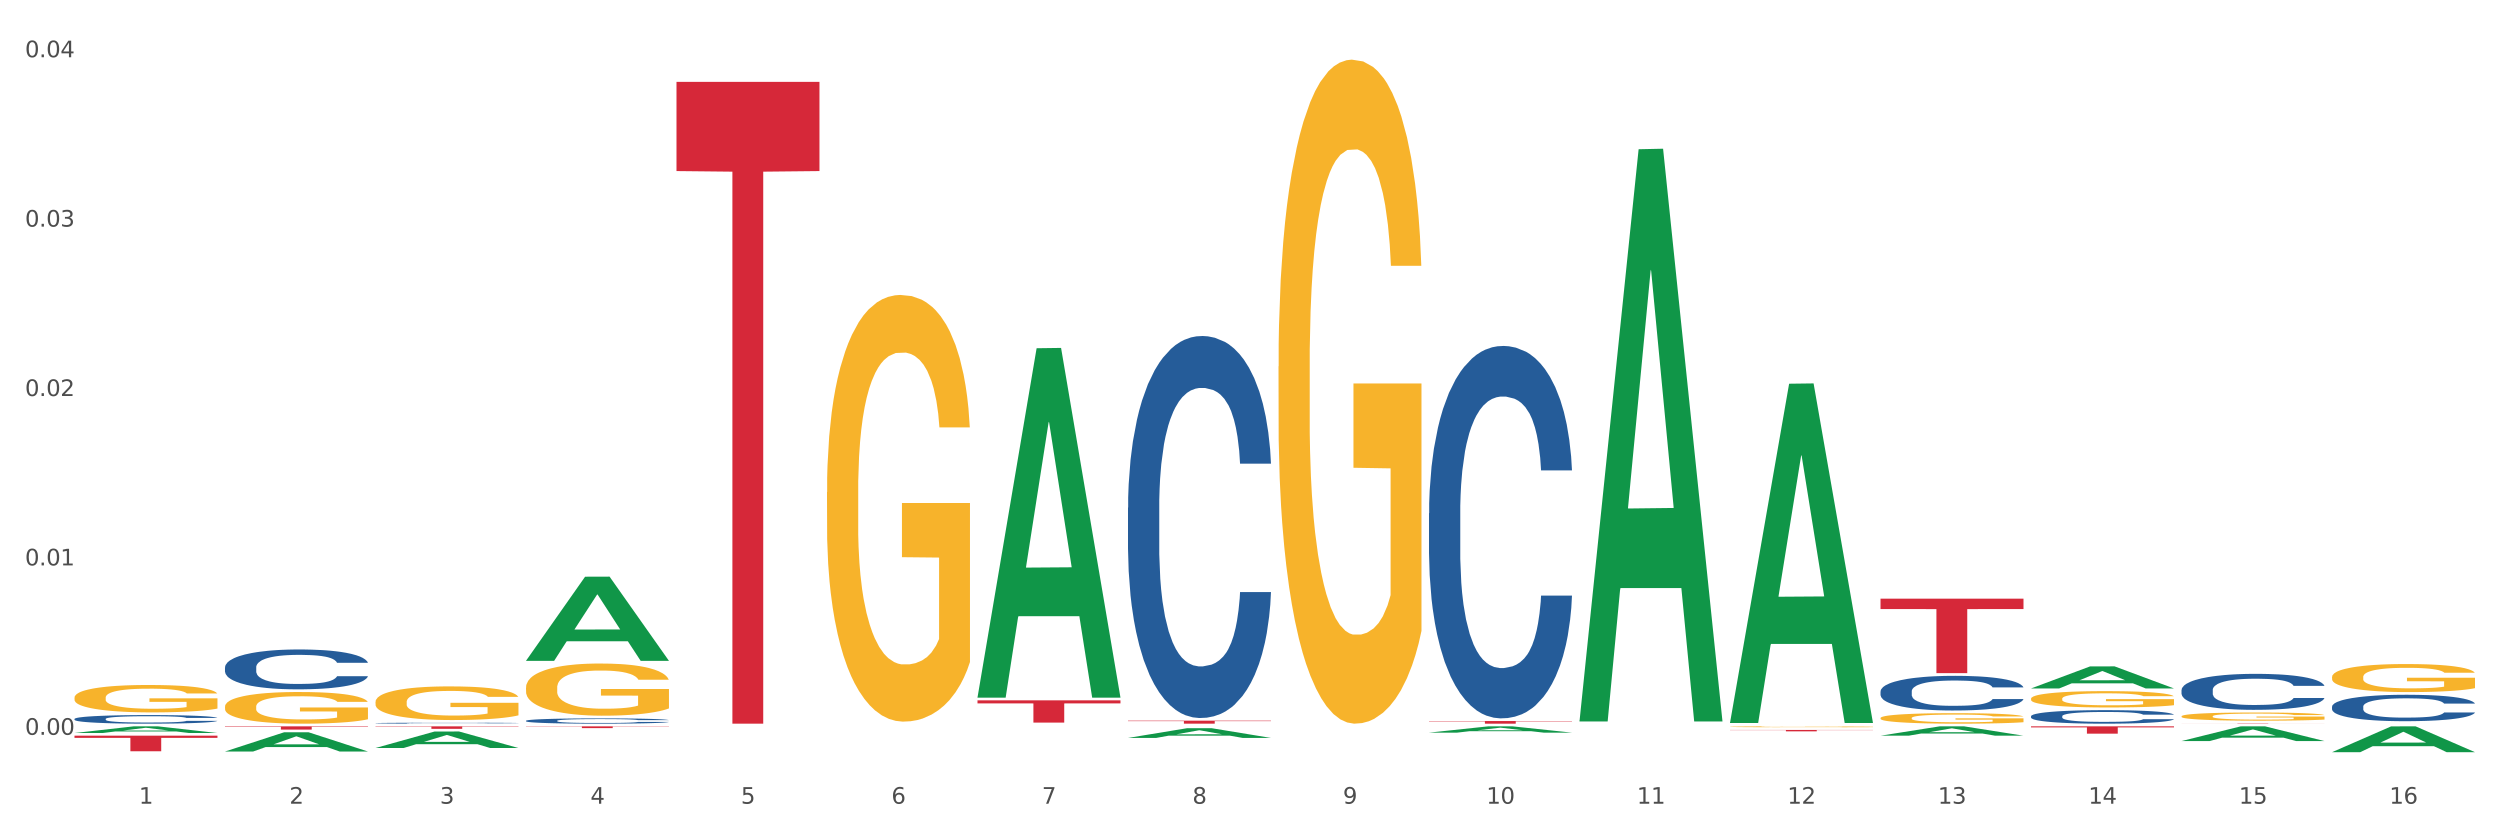 <?xml version="1.0" encoding="utf-8" standalone="no"?>
<!DOCTYPE svg PUBLIC "-//W3C//DTD SVG 1.1//EN"
  "http://www.w3.org/Graphics/SVG/1.1/DTD/svg11.dtd">
<svg xmlns:xlink="http://www.w3.org/1999/xlink" width="1080pt" height="360pt" viewBox="0 0 1080 360" xmlns="http://www.w3.org/2000/svg" version="1.1">
 <rect x="0" y="0" width="1080" height="360" fill="#333333" stroke="none"/>
 <defs>
  <style type="text/css">*{stroke-linejoin: round; stroke-linecap: butt}</style>
 </defs>
 <g id="figure_1">
  <g id="patch_1">
   <path d="M 0 360 
L 1080 360 
L 1080 0 
L 0 0 
z
" style="fill: #ffffff; stroke: #ffffff; stroke-linejoin: miter"/>
  </g>
  <g id="axes_1">
   <g id="matplotlib.axis_1">
    <g id="xtick_1">
     <g id="text_1">
      <!-- 1 -->
      <g style="fill: #4d4d4d" transform="translate(60.004 347.204) scale(0.096 -0.096)">
       <defs>
        <path id="DejaVuSans-31" d="M 794 531 
L 1825 531 
L 1825 4091 
L 703 3866 
L 703 4441 
L 1819 4666 
L 2450 4666 
L 2450 531 
L 3481 531 
L 3481 0 
L 794 0 
L 794 531 
z
" transform="scale(0.016)"/>
       </defs>
       <use xlink:href="#DejaVuSans-31"/>
      </g>
     </g>
    </g>
    <g id="xtick_2">
     <g id="text_2">
      <!-- 2 -->
      <g style="fill: #4d4d4d" transform="translate(125.021 347.204) scale(0.096 -0.096)">
       <defs>
        <path id="DejaVuSans-32" d="M 1228 531 
L 3431 531 
L 3431 0 
L 469 0 
L 469 531 
Q 828 903 1448 1529 
Q 2069 2156 2228 2338 
Q 2531 2678 2651 2914 
Q 2772 3150 2772 3378 
Q 2772 3750 2511 3984 
Q 2250 4219 1831 4219 
Q 1534 4219 1204 4116 
Q 875 4013 500 3803 
L 500 4441 
Q 881 4594 1212 4672 
Q 1544 4750 1819 4750 
Q 2544 4750 2975 4387 
Q 3406 4025 3406 3419 
Q 3406 3131 3298 2873 
Q 3191 2616 2906 2266 
Q 2828 2175 2409 1742 
Q 1991 1309 1228 531 
z
" transform="scale(0.016)"/>
       </defs>
       <use xlink:href="#DejaVuSans-32"/>
      </g>
     </g>
    </g>
    <g id="xtick_3">
     <g id="text_3">
      <!-- 3 -->
      <g style="fill: #4d4d4d" transform="translate(190.039 347.204) scale(0.096 -0.096)">
       <defs>
        <path id="DejaVuSans-33" d="M 2597 2516 
Q 3050 2419 3304 2112 
Q 3559 1806 3559 1356 
Q 3559 666 3084 287 
Q 2609 -91 1734 -91 
Q 1441 -91 1130 -33 
Q 819 25 488 141 
L 488 750 
Q 750 597 1062 519 
Q 1375 441 1716 441 
Q 2309 441 2620 675 
Q 2931 909 2931 1356 
Q 2931 1769 2642 2001 
Q 2353 2234 1838 2234 
L 1294 2234 
L 1294 2753 
L 1863 2753 
Q 2328 2753 2575 2939 
Q 2822 3125 2822 3475 
Q 2822 3834 2567 4026 
Q 2313 4219 1838 4219 
Q 1578 4219 1281 4162 
Q 984 4106 628 3988 
L 628 4550 
Q 988 4650 1302 4700 
Q 1616 4750 1894 4750 
Q 2613 4750 3031 4423 
Q 3450 4097 3450 3541 
Q 3450 3153 3228 2886 
Q 3006 2619 2597 2516 
z
" transform="scale(0.016)"/>
       </defs>
       <use xlink:href="#DejaVuSans-33"/>
      </g>
     </g>
    </g>
    <g id="xtick_4">
     <g id="text_4">
      <!-- 4 -->
      <g style="fill: #4d4d4d" transform="translate(255.056 347.204) scale(0.096 -0.096)">
       <defs>
        <path id="DejaVuSans-34" d="M 2419 4116 
L 825 1625 
L 2419 1625 
L 2419 4116 
z
M 2253 4666 
L 3047 4666 
L 3047 1625 
L 3713 1625 
L 3713 1100 
L 3047 1100 
L 3047 0 
L 2419 0 
L 2419 1100 
L 313 1100 
L 313 1709 
L 2253 4666 
z
" transform="scale(0.016)"/>
       </defs>
       <use xlink:href="#DejaVuSans-34"/>
      </g>
     </g>
    </g>
    <g id="xtick_5">
     <g id="text_5">
      <!-- 5 -->
      <g style="fill: #4d4d4d" transform="translate(320.073 347.204) scale(0.096 -0.096)">
       <defs>
        <path id="DejaVuSans-35" d="M 691 4666 
L 3169 4666 
L 3169 4134 
L 1269 4134 
L 1269 2991 
Q 1406 3038 1543 3061 
Q 1681 3084 1819 3084 
Q 2600 3084 3056 2656 
Q 3513 2228 3513 1497 
Q 3513 744 3044 326 
Q 2575 -91 1722 -91 
Q 1428 -91 1123 -41 
Q 819 9 494 109 
L 494 744 
Q 775 591 1075 516 
Q 1375 441 1709 441 
Q 2250 441 2565 725 
Q 2881 1009 2881 1497 
Q 2881 1984 2565 2268 
Q 2250 2553 1709 2553 
Q 1456 2553 1204 2497 
Q 953 2441 691 2322 
L 691 4666 
z
" transform="scale(0.016)"/>
       </defs>
       <use xlink:href="#DejaVuSans-35"/>
      </g>
     </g>
    </g>
    <g id="xtick_6">
     <g id="text_6">
      <!-- 6 -->
      <g style="fill: #4d4d4d" transform="translate(385.09 347.204) scale(0.096 -0.096)">
       <defs>
        <path id="DejaVuSans-36" d="M 2113 2584 
Q 1688 2584 1439 2293 
Q 1191 2003 1191 1497 
Q 1191 994 1439 701 
Q 1688 409 2113 409 
Q 2538 409 2786 701 
Q 3034 994 3034 1497 
Q 3034 2003 2786 2293 
Q 2538 2584 2113 2584 
z
M 3366 4563 
L 3366 3988 
Q 3128 4100 2886 4159 
Q 2644 4219 2406 4219 
Q 1781 4219 1451 3797 
Q 1122 3375 1075 2522 
Q 1259 2794 1537 2939 
Q 1816 3084 2150 3084 
Q 2853 3084 3261 2657 
Q 3669 2231 3669 1497 
Q 3669 778 3244 343 
Q 2819 -91 2113 -91 
Q 1303 -91 875 529 
Q 447 1150 447 2328 
Q 447 3434 972 4092 
Q 1497 4750 2381 4750 
Q 2619 4750 2861 4703 
Q 3103 4656 3366 4563 
z
" transform="scale(0.016)"/>
       </defs>
       <use xlink:href="#DejaVuSans-36"/>
      </g>
     </g>
    </g>
    <g id="xtick_7">
     <g id="text_7">
      <!-- 7 -->
      <g style="fill: #4d4d4d" transform="translate(450.108 347.204) scale(0.096 -0.096)">
       <defs>
        <path id="DejaVuSans-37" d="M 525 4666 
L 3525 4666 
L 3525 4397 
L 1831 0 
L 1172 0 
L 2766 4134 
L 525 4134 
L 525 4666 
z
" transform="scale(0.016)"/>
       </defs>
       <use xlink:href="#DejaVuSans-37"/>
      </g>
     </g>
    </g>
    <g id="xtick_8">
     <g id="text_8">
      <!-- 8 -->
      <g style="fill: #4d4d4d" transform="translate(515.125 347.204) scale(0.096 -0.096)">
       <defs>
        <path id="DejaVuSans-38" d="M 2034 2216 
Q 1584 2216 1326 1975 
Q 1069 1734 1069 1313 
Q 1069 891 1326 650 
Q 1584 409 2034 409 
Q 2484 409 2743 651 
Q 3003 894 3003 1313 
Q 3003 1734 2745 1975 
Q 2488 2216 2034 2216 
z
M 1403 2484 
Q 997 2584 770 2862 
Q 544 3141 544 3541 
Q 544 4100 942 4425 
Q 1341 4750 2034 4750 
Q 2731 4750 3128 4425 
Q 3525 4100 3525 3541 
Q 3525 3141 3298 2862 
Q 3072 2584 2669 2484 
Q 3125 2378 3379 2068 
Q 3634 1759 3634 1313 
Q 3634 634 3220 271 
Q 2806 -91 2034 -91 
Q 1263 -91 848 271 
Q 434 634 434 1313 
Q 434 1759 690 2068 
Q 947 2378 1403 2484 
z
M 1172 3481 
Q 1172 3119 1398 2916 
Q 1625 2713 2034 2713 
Q 2441 2713 2670 2916 
Q 2900 3119 2900 3481 
Q 2900 3844 2670 4047 
Q 2441 4250 2034 4250 
Q 1625 4250 1398 4047 
Q 1172 3844 1172 3481 
z
" transform="scale(0.016)"/>
       </defs>
       <use xlink:href="#DejaVuSans-38"/>
      </g>
     </g>
    </g>
    <g id="xtick_9">
     <g id="text_9">
      <!-- 9 -->
      <g style="fill: #4d4d4d" transform="translate(580.142 347.204) scale(0.096 -0.096)">
       <defs>
        <path id="DejaVuSans-39" d="M 703 97 
L 703 672 
Q 941 559 1184 500 
Q 1428 441 1663 441 
Q 2288 441 2617 861 
Q 2947 1281 2994 2138 
Q 2813 1869 2534 1725 
Q 2256 1581 1919 1581 
Q 1219 1581 811 2004 
Q 403 2428 403 3163 
Q 403 3881 828 4315 
Q 1253 4750 1959 4750 
Q 2769 4750 3195 4129 
Q 3622 3509 3622 2328 
Q 3622 1225 3098 567 
Q 2575 -91 1691 -91 
Q 1453 -91 1209 -44 
Q 966 3 703 97 
z
M 1959 2075 
Q 2384 2075 2632 2365 
Q 2881 2656 2881 3163 
Q 2881 3666 2632 3958 
Q 2384 4250 1959 4250 
Q 1534 4250 1286 3958 
Q 1038 3666 1038 3163 
Q 1038 2656 1286 2365 
Q 1534 2075 1959 2075 
z
" transform="scale(0.016)"/>
       </defs>
       <use xlink:href="#DejaVuSans-39"/>
      </g>
     </g>
    </g>
    <g id="xtick_10">
     <g id="text_10">
      <!-- 10 -->
      <g style="fill: #4d4d4d" transform="translate(642.105 347.204) scale(0.096 -0.096)">
       <defs>
        <path id="DejaVuSans-30" d="M 2034 4250 
Q 1547 4250 1301 3770 
Q 1056 3291 1056 2328 
Q 1056 1369 1301 889 
Q 1547 409 2034 409 
Q 2525 409 2770 889 
Q 3016 1369 3016 2328 
Q 3016 3291 2770 3770 
Q 2525 4250 2034 4250 
z
M 2034 4750 
Q 2819 4750 3233 4129 
Q 3647 3509 3647 2328 
Q 3647 1150 3233 529 
Q 2819 -91 2034 -91 
Q 1250 -91 836 529 
Q 422 1150 422 2328 
Q 422 3509 836 4129 
Q 1250 4750 2034 4750 
z
" transform="scale(0.016)"/>
       </defs>
       <use xlink:href="#DejaVuSans-31"/>
       <use xlink:href="#DejaVuSans-30" transform="translate(63.623 0)"/>
      </g>
     </g>
    </g>
    <g id="xtick_11">
     <g id="text_11">
      <!-- 11 -->
      <g style="fill: #4d4d4d" transform="translate(707.123 347.204) scale(0.096 -0.096)">
       <use xlink:href="#DejaVuSans-31"/>
       <use xlink:href="#DejaVuSans-31" transform="translate(63.623 0)"/>
      </g>
     </g>
    </g>
    <g id="xtick_12">
     <g id="text_12">
      <!-- 12 -->
      <g style="fill: #4d4d4d" transform="translate(772.14 347.204) scale(0.096 -0.096)">
       <use xlink:href="#DejaVuSans-31"/>
       <use xlink:href="#DejaVuSans-32" transform="translate(63.623 0)"/>
      </g>
     </g>
    </g>
    <g id="xtick_13">
     <g id="text_13">
      <!-- 13 -->
      <g style="fill: #4d4d4d" transform="translate(837.157 347.204) scale(0.096 -0.096)">
       <use xlink:href="#DejaVuSans-31"/>
       <use xlink:href="#DejaVuSans-33" transform="translate(63.623 0)"/>
      </g>
     </g>
    </g>
    <g id="xtick_14">
     <g id="text_14">
      <!-- 14 -->
      <g style="fill: #4d4d4d" transform="translate(902.174 347.204) scale(0.096 -0.096)">
       <use xlink:href="#DejaVuSans-31"/>
       <use xlink:href="#DejaVuSans-34" transform="translate(63.623 0)"/>
      </g>
     </g>
    </g>
    <g id="xtick_15">
     <g id="text_15">
      <!-- 15 -->
      <g style="fill: #4d4d4d" transform="translate(967.192 347.204) scale(0.096 -0.096)">
       <use xlink:href="#DejaVuSans-31"/>
       <use xlink:href="#DejaVuSans-35" transform="translate(63.623 0)"/>
      </g>
     </g>
    </g>
    <g id="xtick_16">
     <g id="text_16">
      <!-- 16 -->
      <g style="fill: #4d4d4d" transform="translate(1032.209 347.204) scale(0.096 -0.096)">
       <use xlink:href="#DejaVuSans-31"/>
       <use xlink:href="#DejaVuSans-36" transform="translate(63.623 0)"/>
      </g>
     </g>
    </g>
    <g id="xtick_17"/>
    <g id="xtick_18"/>
    <g id="xtick_19"/>
    <g id="xtick_20"/>
    <g id="xtick_21"/>
    <g id="xtick_22"/>
    <g id="xtick_23"/>
    <g id="xtick_24"/>
    <g id="xtick_25"/>
    <g id="xtick_26"/>
    <g id="xtick_27"/>
    <g id="xtick_28"/>
    <g id="xtick_29"/>
    <g id="xtick_30"/>
    <g id="xtick_31"/>
   </g>
   <g id="matplotlib.axis_2">
    <g id="ytick_1">
     <g id="text_17">
      <!-- 0.00 -->
      <g style="fill: #4d4d4d" transform="translate(10.8 317.431) scale(0.096 -0.096)">
       <defs>
        <path id="DejaVuSans-2e" d="M 684 794 
L 1344 794 
L 1344 0 
L 684 0 
L 684 794 
z
" transform="scale(0.016)"/>
       </defs>
       <use xlink:href="#DejaVuSans-30"/>
       <use xlink:href="#DejaVuSans-2e" transform="translate(63.623 0)"/>
       <use xlink:href="#DejaVuSans-30" transform="translate(95.41 0)"/>
       <use xlink:href="#DejaVuSans-30" transform="translate(159.033 0)"/>
      </g>
     </g>
    </g>
    <g id="ytick_2">
     <g id="text_18">
      <!-- 0.01 -->
      <g style="fill: #4d4d4d" transform="translate(10.8 244.256) scale(0.096 -0.096)">
       <use xlink:href="#DejaVuSans-30"/>
       <use xlink:href="#DejaVuSans-2e" transform="translate(63.623 0)"/>
       <use xlink:href="#DejaVuSans-30" transform="translate(95.41 0)"/>
       <use xlink:href="#DejaVuSans-31" transform="translate(159.033 0)"/>
      </g>
     </g>
    </g>
    <g id="ytick_3">
     <g id="text_19">
      <!-- 0.02 -->
      <g style="fill: #4d4d4d" transform="translate(10.8 171.081) scale(0.096 -0.096)">
       <use xlink:href="#DejaVuSans-30"/>
       <use xlink:href="#DejaVuSans-2e" transform="translate(63.623 0)"/>
       <use xlink:href="#DejaVuSans-30" transform="translate(95.41 0)"/>
       <use xlink:href="#DejaVuSans-32" transform="translate(159.033 0)"/>
      </g>
     </g>
    </g>
    <g id="ytick_4">
     <g id="text_20">
      <!-- 0.03 -->
      <g style="fill: #4d4d4d" transform="translate(10.8 97.906) scale(0.096 -0.096)">
       <use xlink:href="#DejaVuSans-30"/>
       <use xlink:href="#DejaVuSans-2e" transform="translate(63.623 0)"/>
       <use xlink:href="#DejaVuSans-30" transform="translate(95.41 0)"/>
       <use xlink:href="#DejaVuSans-33" transform="translate(159.033 0)"/>
      </g>
     </g>
    </g>
    <g id="ytick_5">
     <g id="text_21">
      <!-- 0.04 -->
      <g style="fill: #4d4d4d" transform="translate(10.8 24.731) scale(0.096 -0.096)">
       <use xlink:href="#DejaVuSans-30"/>
       <use xlink:href="#DejaVuSans-2e" transform="translate(63.623 0)"/>
       <use xlink:href="#DejaVuSans-30" transform="translate(95.41 0)"/>
       <use xlink:href="#DejaVuSans-34" transform="translate(159.033 0)"/>
      </g>
     </g>
    </g>
    <g id="ytick_6"/>
    <g id="ytick_7"/>
    <g id="ytick_8"/>
    <g id="ytick_9"/>
   </g>
   <g id="PolyCollection_1">
    <path d="M 97.192 324.642 
L 97.256 324.634 
L 122.727 316.347 
L 133.297 316.339 
L 158.959 324.657 
L 146.733 324.657 
L 141.193 322.72 
L 114.894 322.72 
L 114.703 322.752 
L 109.354 324.657 
L 97.192 324.657 
L 97.192 324.642 
L 118.206 321.564 
L 137.882 321.557 
L 128.139 318.112 
L 128.012 318.097 
L 127.884 318.12 
L 118.142 321.557 
L 118.206 321.564 
L 97.192 324.642 
z
" clip-path="url(#pd85d9bc51c)" style="fill: #109648"/>
    <path d="M 32.175 316.661 
L 32.239 316.659 
L 57.709 313.786 
L 68.28 313.784 
L 93.941 316.667 
L 81.715 316.667 
L 76.176 315.995 
L 49.877 315.995 
L 49.686 316.006 
L 44.337 316.667 
L 32.175 316.667 
L 32.175 316.661 
L 53.188 315.595 
L 72.864 315.592 
L 63.122 314.398 
L 62.995 314.393 
L 62.867 314.401 
L 53.125 315.592 
L 53.188 315.595 
L 32.175 316.661 
z
" clip-path="url(#pd85d9bc51c)" style="fill: #109648"/>
    <path d="M 227.227 285.421 
L 227.29 285.386 
L 252.761 249.137 
L 263.331 249.103 
L 288.993 285.489 
L 276.767 285.489 
L 271.227 277.016 
L 244.929 277.016 
L 244.738 277.153 
L 239.389 285.489 
L 227.227 285.489 
L 227.227 285.421 
L 248.24 271.959 
L 267.916 271.925 
L 258.174 256.858 
L 258.046 256.79 
L 257.919 256.892 
L 248.176 271.925 
L 248.24 271.959 
L 227.227 285.421 
z
" clip-path="url(#pd85d9bc51c)" style="fill: #109648"/>
    <path d="M 1007.434 324.929 
L 1007.497 324.918 
L 1032.968 313.794 
L 1043.538 313.784 
L 1069.2 324.95 
L 1056.974 324.95 
L 1051.434 322.349 
L 1025.136 322.349 
L 1024.945 322.391 
L 1019.596 324.95 
L 1007.434 324.95 
L 1007.434 324.929 
L 1028.447 320.798 
L 1048.123 320.787 
L 1038.38 316.164 
L 1038.253 316.143 
L 1038.126 316.174 
L 1028.383 320.787 
L 1028.447 320.798 
L 1007.434 324.929 
z
" clip-path="url(#pd85d9bc51c)" style="fill: #109648"/>
    <path d="M 877.399 297.4 
L 877.463 297.391 
L 902.933 287.878 
L 913.504 287.869 
L 939.166 297.418 
L 926.94 297.418 
L 921.4 295.194 
L 895.101 295.194 
L 894.91 295.23 
L 889.561 297.418 
L 877.399 297.418 
L 877.399 297.4 
L 898.412 293.867 
L 918.089 293.858 
L 908.346 289.905 
L 908.219 289.887 
L 908.091 289.914 
L 898.349 293.858 
L 898.412 293.867 
L 877.399 297.4 
z
" clip-path="url(#pd85d9bc51c)" style="fill: #109648"/>
    <path d="M 162.209 323.128 
L 162.273 323.121 
L 187.744 316.014 
L 198.314 316.007 
L 223.976 323.141 
L 211.75 323.141 
L 206.21 321.48 
L 179.912 321.48 
L 179.721 321.507 
L 174.372 323.141 
L 162.209 323.141 
L 162.209 323.128 
L 183.223 320.488 
L 202.899 320.482 
L 193.156 317.527 
L 193.029 317.514 
L 192.902 317.534 
L 183.159 320.482 
L 183.223 320.488 
L 162.209 323.128 
z
" clip-path="url(#pd85d9bc51c)" style="fill: #109648"/>
    <path d="M 487.296 318.776 
L 487.359 318.772 
L 512.83 314.58 
L 523.4 314.576 
L 549.062 318.784 
L 536.836 318.784 
L 531.296 317.804 
L 504.998 317.804 
L 504.807 317.82 
L 499.458 318.784 
L 487.296 318.784 
L 487.296 318.776 
L 508.309 317.219 
L 527.985 317.215 
L 518.243 315.473 
L 518.115 315.465 
L 517.988 315.477 
L 508.245 317.215 
L 508.309 317.219 
L 487.296 318.776 
z
" clip-path="url(#pd85d9bc51c)" style="fill: #109648"/>
    <path d="M 422.278 301.1 
L 422.342 300.958 
L 447.813 150.439 
L 458.383 150.297 
L 484.045 301.384 
L 471.819 301.384 
L 466.279 266.201 
L 439.981 266.201 
L 439.79 266.768 
L 434.441 301.384 
L 422.278 301.384 
L 422.278 301.1 
L 443.292 245.205 
L 462.968 245.063 
L 453.225 182.5 
L 453.098 182.216 
L 452.971 182.642 
L 443.228 245.063 
L 443.292 245.205 
L 422.278 301.1 
z
" clip-path="url(#pd85d9bc51c)" style="fill: #109648"/>
    <path d="M 32.175 301.386 
L 32.248 301.376 
L 32.248 300.986 
L 32.394 300.651 
L 33.123 299.84 
L 34.217 299.169 
L 35.019 298.812 
L 35.821 298.52 
L 36.769 298.228 
L 37.936 297.925 
L 40.051 297.482 
L 41.363 297.255 
L 42.968 297.017 
L 45.885 296.671 
L 47.999 296.476 
L 50.187 296.314 
L 53.76 296.119 
L 56.094 296.033 
L 58.573 295.968 
L 61.563 295.924 
L 63.824 295.914 
L 68.783 295.946 
L 73.012 296.043 
L 75.054 296.119 
L 77.679 296.249 
L 79.065 296.335 
L 81.326 296.508 
L 83.659 296.736 
L 85.263 296.93 
L 87.67 297.298 
L 89.493 297.666 
L 91.17 298.12 
L 92.045 298.434 
L 92.702 298.726 
L 93.285 299.061 
L 93.868 299.591 
L 80.742 299.591 
L 80.232 299.212 
L 79.43 298.856 
L 78.263 298.509 
L 77.242 298.293 
L 75.492 298.023 
L 73.887 297.85 
L 72.21 297.72 
L 70.168 297.612 
L 68.564 297.558 
L 66.303 297.514 
L 61.855 297.525 
L 58.865 297.612 
L 56.823 297.72 
L 55.511 297.817 
L 54.344 297.925 
L 53.031 298.077 
L 51.5 298.304 
L 50.406 298.509 
L 49.312 298.769 
L 48.437 299.029 
L 47.635 299.331 
L 46.979 299.656 
L 46.468 299.991 
L 46.031 300.402 
L 45.666 301.084 
L 45.666 302.565 
L 45.812 302.901 
L 46.176 303.344 
L 46.614 303.679 
L 47.343 304.08 
L 47.999 304.35 
L 49.239 304.739 
L 50.625 305.064 
L 51.719 305.269 
L 52.812 305.442 
L 54.708 305.68 
L 56.823 305.875 
L 58.646 305.994 
L 61.126 306.102 
L 62.803 306.145 
L 64.261 306.167 
L 67.835 306.167 
L 70.387 306.135 
L 73.231 306.059 
L 75.419 305.961 
L 77.242 305.842 
L 79.284 305.648 
L 80.596 305.464 
L 80.596 303.203 
L 64.553 303.193 
L 64.553 301.689 
L 93.941 301.689 
L 93.941 306.102 
L 92.702 306.329 
L 91.316 306.535 
L 89.858 306.719 
L 87.67 306.946 
L 85.045 307.162 
L 82.711 307.313 
L 80.232 307.443 
L 77.315 307.562 
L 73.523 307.67 
L 71.189 307.714 
L 68.272 307.746 
L 64.845 307.757 
L 61.855 307.735 
L 58.938 307.681 
L 55.875 307.584 
L 52.885 307.443 
L 50.625 307.303 
L 48.364 307.13 
L 45.958 306.902 
L 44.062 306.686 
L 42.603 306.491 
L 40.999 306.243 
L 39.249 305.918 
L 37.936 305.626 
L 36.769 305.323 
L 35.529 304.934 
L 34.654 304.599 
L 33.779 304.177 
L 33.269 303.863 
L 32.685 303.376 
L 32.248 302.695 
L 32.175 301.386 
z
" clip-path="url(#pd85d9bc51c)" style="fill: #f7b32b"/>
    <path d="M 942.416 320.128 
L 942.48 320.122 
L 967.951 313.79 
L 978.521 313.784 
L 1004.183 320.14 
L 991.957 320.14 
L 986.417 318.66 
L 960.118 318.66 
L 959.927 318.684 
L 954.579 320.14 
L 942.416 320.14 
L 942.416 320.128 
L 963.43 317.776 
L 983.106 317.77 
L 973.363 315.138 
L 973.236 315.126 
L 973.109 315.144 
L 963.366 317.77 
L 963.43 317.776 
L 942.416 320.128 
z
" clip-path="url(#pd85d9bc51c)" style="fill: #109648"/>
    <path d="M 97.192 305.271 
L 97.265 305.258 
L 97.265 304.809 
L 97.411 304.421 
L 98.14 303.484 
L 99.234 302.709 
L 100.036 302.297 
L 100.838 301.959 
L 101.786 301.622 
L 102.953 301.272 
L 105.068 300.76 
L 106.381 300.497 
L 107.985 300.222 
L 110.902 299.822 
L 113.017 299.597 
L 115.204 299.41 
L 118.778 299.185 
L 121.111 299.085 
L 123.591 299.01 
L 126.58 298.96 
L 128.841 298.948 
L 133.8 298.985 
L 138.03 299.098 
L 140.071 299.185 
L 142.697 299.335 
L 144.082 299.435 
L 146.343 299.635 
L 148.676 299.897 
L 150.281 300.122 
L 152.687 300.547 
L 154.51 300.972 
L 156.188 301.497 
L 157.063 301.859 
L 157.719 302.197 
L 158.302 302.584 
L 158.886 303.196 
L 145.759 303.196 
L 145.249 302.759 
L 144.447 302.347 
L 143.28 301.947 
L 142.259 301.697 
L 140.509 301.384 
L 138.905 301.184 
L 137.227 301.035 
L 135.185 300.91 
L 133.581 300.847 
L 131.321 300.797 
L 126.872 300.81 
L 123.882 300.91 
L 121.84 301.035 
L 120.528 301.147 
L 119.361 301.272 
L 118.048 301.447 
L 116.517 301.709 
L 115.423 301.947 
L 114.329 302.247 
L 113.454 302.547 
L 112.652 302.897 
L 111.996 303.271 
L 111.485 303.659 
L 111.048 304.134 
L 110.683 304.921 
L 110.683 306.633 
L 110.829 307.02 
L 111.194 307.533 
L 111.631 307.92 
L 112.36 308.383 
L 113.017 308.695 
L 114.256 309.145 
L 115.642 309.52 
L 116.736 309.757 
L 117.83 309.957 
L 119.726 310.232 
L 121.84 310.457 
L 123.664 310.595 
L 126.143 310.72 
L 127.82 310.769 
L 129.279 310.794 
L 132.852 310.794 
L 135.404 310.757 
L 138.248 310.67 
L 140.436 310.557 
L 142.259 310.42 
L 144.301 310.195 
L 145.614 309.982 
L 145.614 307.37 
L 129.57 307.358 
L 129.57 305.621 
L 158.959 305.621 
L 158.959 310.72 
L 157.719 310.982 
L 156.333 311.219 
L 154.875 311.432 
L 152.687 311.694 
L 150.062 311.944 
L 147.728 312.119 
L 145.249 312.269 
L 142.332 312.407 
L 138.54 312.532 
L 136.206 312.582 
L 133.289 312.619 
L 129.862 312.632 
L 126.872 312.607 
L 123.955 312.544 
L 120.892 312.432 
L 117.903 312.269 
L 115.642 312.107 
L 113.381 311.907 
L 110.975 311.644 
L 109.079 311.394 
L 107.62 311.169 
L 106.016 310.882 
L 104.266 310.507 
L 102.953 310.17 
L 101.786 309.82 
L 100.547 309.37 
L 99.672 308.982 
L 98.797 308.495 
L 98.286 308.133 
L 97.703 307.57 
L 97.265 306.783 
L 97.192 305.271 
z
" clip-path="url(#pd85d9bc51c)" style="fill: #f7b32b"/>
    <path d="M 292.244 35.37 
L 354.01 35.37 
L 354.01 73.9 
L 329.714 74.161 
L 329.714 312.632 
L 316.394 312.632 
L 316.394 74.161 
L 292.244 73.9 
L 292.244 35.63 
L 292.244 35.37 
z
" clip-path="url(#pd85d9bc51c)" style="fill: #d62839"/>
    <path d="M 227.227 313.784 
L 288.993 313.784 
L 288.993 313.89 
L 264.696 313.89 
L 264.696 314.546 
L 251.377 314.546 
L 251.377 313.89 
L 227.227 313.89 
L 227.227 313.784 
L 227.227 313.784 
z
" clip-path="url(#pd85d9bc51c)" style="fill: #d62839"/>
    <path d="M 747.365 312.072 
L 747.428 311.934 
L 772.899 165.767 
L 783.469 165.63 
L 809.131 312.348 
L 796.905 312.348 
L 791.365 278.182 
L 765.067 278.182 
L 764.876 278.733 
L 759.527 312.348 
L 747.365 312.348 
L 747.365 312.072 
L 768.378 257.793 
L 788.054 257.656 
L 778.312 196.902 
L 778.184 196.626 
L 778.057 197.04 
L 768.314 257.656 
L 768.378 257.793 
L 747.365 312.072 
z
" clip-path="url(#pd85d9bc51c)" style="fill: #109648"/>
    <path d="M 682.347 311.208 
L 682.411 310.975 
L 707.882 64.473 
L 718.452 64.241 
L 744.114 311.672 
L 731.888 311.672 
L 726.348 254.055 
L 700.05 254.055 
L 699.859 254.984 
L 694.51 311.672 
L 682.347 311.672 
L 682.347 311.208 
L 703.361 219.67 
L 723.037 219.437 
L 713.294 116.98 
L 713.167 116.515 
L 713.04 117.212 
L 703.297 219.437 
L 703.361 219.67 
L 682.347 311.208 
z
" clip-path="url(#pd85d9bc51c)" style="fill: #109648"/>
    <path d="M 617.33 316.495 
L 617.394 316.492 
L 642.865 313.786 
L 653.435 313.784 
L 679.097 316.5 
L 666.871 316.5 
L 661.331 315.867 
L 635.032 315.867 
L 634.841 315.878 
L 629.492 316.5 
L 617.33 316.5 
L 617.33 316.495 
L 638.343 315.49 
L 658.02 315.487 
L 648.277 314.363 
L 648.15 314.357 
L 648.022 314.365 
L 638.28 315.487 
L 638.343 315.49 
L 617.33 316.495 
z
" clip-path="url(#pd85d9bc51c)" style="fill: #109648"/>
    <path d="M 617.33 311.491 
L 679.097 311.491 
L 679.097 311.649 
L 654.8 311.65 
L 654.8 312.632 
L 641.481 312.632 
L 641.481 311.65 
L 617.33 311.649 
L 617.33 311.492 
L 617.33 311.491 
z
" clip-path="url(#pd85d9bc51c)" style="fill: #d62839"/>
    <path d="M 97.192 313.784 
L 158.959 313.784 
L 158.959 313.979 
L 134.662 313.98 
L 134.662 315.187 
L 121.343 315.187 
L 121.343 313.98 
L 97.192 313.979 
L 97.192 313.785 
L 97.192 313.784 
z
" clip-path="url(#pd85d9bc51c)" style="fill: #d62839"/>
    <path d="M 32.175 317.819 
L 93.941 317.819 
L 93.941 318.754 
L 69.645 318.76 
L 69.645 324.546 
L 56.325 324.546 
L 56.325 318.76 
L 32.175 318.754 
L 32.175 317.825 
L 32.175 317.819 
z
" clip-path="url(#pd85d9bc51c)" style="fill: #d62839"/>
    <path d="M 812.382 258.636 
L 874.148 258.636 
L 874.148 263.107 
L 849.852 263.137 
L 849.852 290.807 
L 836.532 290.807 
L 836.532 263.137 
L 812.382 263.107 
L 812.382 258.666 
L 812.382 258.636 
z
" clip-path="url(#pd85d9bc51c)" style="fill: #d62839"/>
    <path d="M 877.399 313.784 
L 939.166 313.784 
L 939.166 314.224 
L 914.869 314.227 
L 914.869 316.955 
L 901.549 316.955 
L 901.549 314.227 
L 877.399 314.224 
L 877.399 313.787 
L 877.399 313.784 
z
" clip-path="url(#pd85d9bc51c)" style="fill: #d62839"/>
    <path d="M 942.416 312.498 
L 1004.183 312.498 
L 1004.183 312.517 
L 979.886 312.517 
L 979.886 312.632 
L 966.567 312.632 
L 966.567 312.517 
L 942.416 312.517 
L 942.416 312.498 
L 942.416 312.498 
z
" clip-path="url(#pd85d9bc51c)" style="fill: #d62839"/>
    <path d="M 162.209 313.784 
L 223.976 313.784 
L 223.976 313.932 
L 199.679 313.933 
L 199.679 314.855 
L 186.36 314.855 
L 186.36 313.933 
L 162.209 313.932 
L 162.209 313.785 
L 162.209 313.784 
z
" clip-path="url(#pd85d9bc51c)" style="fill: #d62839"/>
    <path d="M 812.382 317.812 
L 812.446 317.809 
L 837.916 313.787 
L 848.487 313.784 
L 874.148 317.82 
L 861.922 317.82 
L 856.382 316.88 
L 830.084 316.88 
L 829.893 316.895 
L 824.544 317.82 
L 812.382 317.82 
L 812.382 317.812 
L 833.395 316.319 
L 853.071 316.315 
L 843.329 314.644 
L 843.201 314.636 
L 843.074 314.648 
L 833.332 316.315 
L 833.395 316.319 
L 812.382 317.812 
z
" clip-path="url(#pd85d9bc51c)" style="fill: #109648"/>
    <path d="M 422.278 302.536 
L 484.045 302.536 
L 484.045 303.875 
L 459.748 303.884 
L 459.748 312.173 
L 446.429 312.173 
L 446.429 303.884 
L 422.278 303.875 
L 422.278 302.545 
L 422.278 302.536 
z
" clip-path="url(#pd85d9bc51c)" style="fill: #d62839"/>
    <path d="M 487.296 311.342 
L 549.062 311.342 
L 549.062 311.521 
L 524.765 311.522 
L 524.765 312.632 
L 511.446 312.632 
L 511.446 311.522 
L 487.296 311.521 
L 487.296 311.343 
L 487.296 311.342 
z
" clip-path="url(#pd85d9bc51c)" style="fill: #d62839"/>
    <path d="M 1007.434 292.467 
L 1007.507 292.455 
L 1007.507 292.057 
L 1007.652 291.714 
L 1008.382 290.884 
L 1009.475 290.198 
L 1010.278 289.833 
L 1011.08 289.534 
L 1012.028 289.235 
L 1013.195 288.926 
L 1015.309 288.472 
L 1016.622 288.239 
L 1018.226 287.996 
L 1021.143 287.642 
L 1023.258 287.443 
L 1025.446 287.277 
L 1029.019 287.078 
L 1031.353 286.989 
L 1033.832 286.923 
L 1036.822 286.878 
L 1039.083 286.867 
L 1044.041 286.9 
L 1048.271 287 
L 1050.313 287.078 
L 1052.938 287.21 
L 1054.324 287.299 
L 1056.584 287.476 
L 1058.918 287.708 
L 1060.522 287.907 
L 1062.929 288.284 
L 1064.752 288.66 
L 1066.429 289.125 
L 1067.304 289.446 
L 1067.96 289.744 
L 1068.544 290.087 
L 1069.127 290.63 
L 1056.001 290.63 
L 1055.49 290.242 
L 1054.688 289.877 
L 1053.521 289.523 
L 1052.5 289.302 
L 1050.75 289.025 
L 1049.146 288.848 
L 1047.469 288.715 
L 1045.427 288.605 
L 1043.823 288.549 
L 1041.562 288.505 
L 1037.114 288.516 
L 1034.124 288.605 
L 1032.082 288.715 
L 1030.769 288.815 
L 1029.602 288.926 
L 1028.29 289.08 
L 1026.758 289.313 
L 1025.665 289.523 
L 1024.571 289.789 
L 1023.696 290.054 
L 1022.893 290.364 
L 1022.237 290.696 
L 1021.727 291.039 
L 1021.289 291.46 
L 1020.925 292.157 
L 1020.925 293.673 
L 1021.07 294.016 
L 1021.435 294.469 
L 1021.873 294.812 
L 1022.602 295.222 
L 1023.258 295.499 
L 1024.498 295.897 
L 1025.883 296.229 
L 1026.977 296.439 
L 1028.071 296.616 
L 1029.967 296.86 
L 1032.082 297.059 
L 1033.905 297.181 
L 1036.384 297.291 
L 1038.062 297.335 
L 1039.52 297.358 
L 1043.093 297.358 
L 1045.646 297.324 
L 1048.49 297.247 
L 1050.677 297.147 
L 1052.5 297.026 
L 1054.542 296.826 
L 1055.855 296.638 
L 1055.855 294.326 
L 1039.812 294.315 
L 1039.812 292.776 
L 1069.2 292.776 
L 1069.2 297.291 
L 1067.96 297.524 
L 1066.575 297.734 
L 1065.116 297.922 
L 1062.929 298.154 
L 1060.303 298.376 
L 1057.97 298.531 
L 1055.49 298.663 
L 1052.573 298.785 
L 1048.781 298.896 
L 1046.448 298.94 
L 1043.531 298.973 
L 1040.103 298.984 
L 1037.114 298.962 
L 1034.197 298.907 
L 1031.134 298.807 
L 1028.144 298.663 
L 1025.883 298.52 
L 1023.623 298.342 
L 1021.216 298.11 
L 1019.32 297.889 
L 1017.862 297.69 
L 1016.257 297.435 
L 1014.507 297.103 
L 1013.195 296.804 
L 1012.028 296.494 
L 1010.788 296.096 
L 1009.913 295.753 
L 1009.038 295.322 
L 1008.527 295.001 
L 1007.944 294.503 
L 1007.507 293.806 
L 1007.434 292.467 
z
" clip-path="url(#pd85d9bc51c)" style="fill: #f7b32b"/>
    <path d="M 747.365 313.967 
L 747.438 313.967 
L 747.438 313.954 
L 747.583 313.942 
L 748.313 313.915 
L 749.407 313.893 
L 750.209 313.881 
L 751.011 313.871 
L 751.959 313.861 
L 753.126 313.851 
L 755.24 313.836 
L 756.553 313.829 
L 758.157 313.821 
L 761.074 313.809 
L 763.189 313.802 
L 765.377 313.797 
L 768.95 313.79 
L 771.284 313.788 
L 773.763 313.785 
L 776.753 313.784 
L 779.014 313.784 
L 783.972 313.785 
L 788.202 313.788 
L 790.244 313.79 
L 792.869 313.795 
L 794.255 313.798 
L 796.515 313.804 
L 798.849 313.811 
L 800.453 313.818 
L 802.86 313.83 
L 804.683 313.842 
L 806.36 313.858 
L 807.235 313.868 
L 807.891 313.878 
L 808.475 313.889 
L 809.058 313.907 
L 795.932 313.907 
L 795.421 313.894 
L 794.619 313.882 
L 793.452 313.871 
L 792.432 313.863 
L 790.681 313.854 
L 789.077 313.849 
L 787.4 313.844 
L 785.358 313.841 
L 783.754 313.839 
L 781.493 313.837 
L 777.045 313.838 
L 774.055 313.841 
L 772.013 313.844 
L 770.7 313.847 
L 769.533 313.851 
L 768.221 313.856 
L 766.689 313.864 
L 765.596 313.871 
L 764.502 313.879 
L 763.627 313.888 
L 762.824 313.898 
L 762.168 313.909 
L 761.658 313.92 
L 761.22 313.934 
L 760.856 313.957 
L 760.856 314.007 
L 761.001 314.018 
L 761.366 314.033 
L 761.804 314.044 
L 762.533 314.057 
L 763.189 314.066 
L 764.429 314.08 
L 765.814 314.09 
L 766.908 314.097 
L 768.002 314.103 
L 769.898 314.111 
L 772.013 314.118 
L 773.836 314.122 
L 776.315 314.125 
L 777.993 314.127 
L 779.451 314.127 
L 783.024 314.127 
L 785.577 314.126 
L 788.421 314.124 
L 790.608 314.12 
L 792.432 314.116 
L 794.473 314.11 
L 795.786 314.104 
L 795.786 314.028 
L 779.743 314.028 
L 779.743 313.977 
L 809.131 313.977 
L 809.131 314.125 
L 807.891 314.133 
L 806.506 314.14 
L 805.047 314.146 
L 802.86 314.153 
L 800.234 314.161 
L 797.901 314.166 
L 795.421 314.17 
L 792.504 314.174 
L 788.712 314.178 
L 786.379 314.179 
L 783.462 314.18 
L 780.034 314.181 
L 777.045 314.18 
L 774.128 314.178 
L 771.065 314.175 
L 768.075 314.17 
L 765.814 314.165 
L 763.554 314.16 
L 761.147 314.152 
L 759.251 314.145 
L 757.793 314.138 
L 756.188 314.13 
L 754.438 314.119 
L 753.126 314.109 
L 751.959 314.099 
L 750.719 314.086 
L 749.844 314.075 
L 748.969 314.061 
L 748.459 314.05 
L 747.875 314.034 
L 747.438 314.011 
L 747.365 313.967 
z
" clip-path="url(#pd85d9bc51c)" style="fill: #f7b32b"/>
    <path d="M 812.382 310.19 
L 812.455 310.186 
L 812.455 310.036 
L 812.601 309.908 
L 813.33 309.597 
L 814.424 309.34 
L 815.226 309.203 
L 816.028 309.091 
L 816.976 308.979 
L 818.143 308.863 
L 820.258 308.693 
L 821.57 308.606 
L 823.175 308.515 
L 826.092 308.382 
L 828.206 308.308 
L 830.394 308.246 
L 833.967 308.171 
L 836.301 308.138 
L 838.78 308.113 
L 841.77 308.096 
L 844.031 308.092 
L 848.99 308.105 
L 853.219 308.142 
L 855.261 308.171 
L 857.886 308.221 
L 859.272 308.254 
L 861.532 308.32 
L 863.866 308.407 
L 865.47 308.482 
L 867.877 308.623 
L 869.7 308.764 
L 871.377 308.938 
L 872.252 309.058 
L 872.909 309.17 
L 873.492 309.298 
L 874.075 309.502 
L 860.949 309.502 
L 860.439 309.357 
L 859.636 309.22 
L 858.47 309.087 
L 857.449 309.004 
L 855.699 308.901 
L 854.094 308.834 
L 852.417 308.784 
L 850.375 308.743 
L 848.771 308.722 
L 846.51 308.706 
L 842.062 308.71 
L 839.072 308.743 
L 837.03 308.784 
L 835.717 308.822 
L 834.551 308.863 
L 833.238 308.921 
L 831.707 309.008 
L 830.613 309.087 
L 829.519 309.187 
L 828.644 309.286 
L 827.842 309.402 
L 827.185 309.526 
L 826.675 309.655 
L 826.237 309.813 
L 825.873 310.074 
L 825.873 310.642 
L 826.019 310.77 
L 826.383 310.94 
L 826.821 311.069 
L 827.55 311.222 
L 828.206 311.326 
L 829.446 311.475 
L 830.832 311.599 
L 831.925 311.678 
L 833.019 311.744 
L 834.915 311.836 
L 837.03 311.91 
L 838.853 311.956 
L 841.333 311.997 
L 843.01 312.014 
L 844.468 312.022 
L 848.042 312.022 
L 850.594 312.01 
L 853.438 311.981 
L 855.626 311.943 
L 857.449 311.898 
L 859.491 311.823 
L 860.803 311.753 
L 860.803 310.886 
L 844.76 310.882 
L 844.76 310.306 
L 874.148 310.306 
L 874.148 311.997 
L 872.909 312.084 
L 871.523 312.163 
L 870.065 312.234 
L 867.877 312.321 
L 865.252 312.404 
L 862.918 312.462 
L 860.439 312.511 
L 857.522 312.557 
L 853.73 312.598 
L 851.396 312.615 
L 848.479 312.627 
L 845.052 312.632 
L 842.062 312.623 
L 839.145 312.602 
L 836.082 312.565 
L 833.092 312.511 
L 830.832 312.457 
L 828.571 312.391 
L 826.164 312.304 
L 824.268 312.221 
L 822.81 312.146 
L 821.206 312.051 
L 819.455 311.927 
L 818.143 311.815 
L 816.976 311.699 
L 815.736 311.55 
L 814.861 311.421 
L 813.986 311.259 
L 813.476 311.139 
L 812.892 310.953 
L 812.455 310.691 
L 812.382 310.19 
z
" clip-path="url(#pd85d9bc51c)" style="fill: #f7b32b"/>
    <path d="M 942.416 309.441 
L 942.489 309.438 
L 942.489 309.321 
L 942.635 309.221 
L 943.364 308.978 
L 944.458 308.778 
L 945.26 308.671 
L 946.063 308.584 
L 947.011 308.496 
L 948.177 308.406 
L 950.292 308.273 
L 951.605 308.205 
L 953.209 308.134 
L 956.126 308.03 
L 958.241 307.972 
L 960.429 307.924 
L 964.002 307.865 
L 966.335 307.84 
L 968.815 307.82 
L 971.805 307.807 
L 974.065 307.804 
L 979.024 307.814 
L 983.254 307.843 
L 985.296 307.865 
L 987.921 307.904 
L 989.306 307.93 
L 991.567 307.982 
L 993.901 308.05 
L 995.505 308.108 
L 997.911 308.218 
L 999.734 308.328 
L 1001.412 308.464 
L 1002.287 308.558 
L 1002.943 308.645 
L 1003.526 308.745 
L 1004.11 308.904 
L 990.984 308.904 
L 990.473 308.791 
L 989.671 308.684 
L 988.504 308.58 
L 987.483 308.516 
L 985.733 308.435 
L 984.129 308.383 
L 982.451 308.344 
L 980.41 308.312 
L 978.805 308.296 
L 976.545 308.283 
L 972.096 308.286 
L 969.106 308.312 
L 967.065 308.344 
L 965.752 308.373 
L 964.585 308.406 
L 963.273 308.451 
L 961.741 308.519 
L 960.647 308.58 
L 959.553 308.658 
L 958.678 308.736 
L 957.876 308.826 
L 957.22 308.923 
L 956.709 309.023 
L 956.272 309.146 
L 955.907 309.35 
L 955.907 309.793 
L 956.053 309.894 
L 956.418 310.026 
L 956.855 310.127 
L 957.585 310.246 
L 958.241 310.327 
L 959.481 310.444 
L 960.866 310.541 
L 961.96 310.602 
L 963.054 310.654 
L 964.95 310.725 
L 967.065 310.783 
L 968.888 310.819 
L 971.367 310.851 
L 973.044 310.864 
L 974.503 310.871 
L 978.076 310.871 
L 980.628 310.861 
L 983.472 310.838 
L 985.66 310.809 
L 987.483 310.774 
L 989.525 310.715 
L 990.838 310.66 
L 990.838 309.984 
L 974.795 309.981 
L 974.795 309.531 
L 1004.183 309.531 
L 1004.183 310.851 
L 1002.943 310.919 
L 1001.558 310.981 
L 1000.099 311.036 
L 997.911 311.103 
L 995.286 311.168 
L 992.953 311.213 
L 990.473 311.252 
L 987.556 311.288 
L 983.764 311.32 
L 981.431 311.333 
L 978.514 311.343 
L 975.086 311.346 
L 972.096 311.34 
L 969.179 311.323 
L 966.117 311.294 
L 963.127 311.252 
L 960.866 311.21 
L 958.605 311.158 
L 956.199 311.091 
L 954.303 311.026 
L 952.844 310.968 
L 951.24 310.893 
L 949.49 310.796 
L 948.177 310.709 
L 947.011 310.618 
L 945.771 310.502 
L 944.896 310.402 
L 944.021 310.275 
L 943.51 310.182 
L 942.927 310.036 
L 942.489 309.832 
L 942.416 309.441 
z
" clip-path="url(#pd85d9bc51c)" style="fill: #f7b32b"/>
    <path d="M 877.399 301.832 
L 877.472 301.826 
L 877.472 301.594 
L 877.618 301.394 
L 878.347 300.91 
L 879.441 300.511 
L 880.243 300.298 
L 881.045 300.124 
L 881.993 299.95 
L 883.16 299.769 
L 885.275 299.505 
L 886.588 299.369 
L 888.192 299.227 
L 891.109 299.021 
L 893.224 298.905 
L 895.411 298.808 
L 898.985 298.692 
L 901.318 298.641 
L 903.798 298.602 
L 906.787 298.576 
L 909.048 298.57 
L 914.007 298.589 
L 918.236 298.647 
L 920.278 298.692 
L 922.904 298.77 
L 924.289 298.821 
L 926.55 298.924 
L 928.883 299.06 
L 930.488 299.176 
L 932.894 299.395 
L 934.717 299.614 
L 936.394 299.885 
L 937.27 300.072 
L 937.926 300.246 
L 938.509 300.446 
L 939.093 300.762 
L 925.966 300.762 
L 925.456 300.536 
L 924.654 300.324 
L 923.487 300.117 
L 922.466 299.988 
L 920.716 299.827 
L 919.111 299.724 
L 917.434 299.647 
L 915.392 299.582 
L 913.788 299.55 
L 911.527 299.524 
L 907.079 299.531 
L 904.089 299.582 
L 902.047 299.647 
L 900.735 299.705 
L 899.568 299.769 
L 898.255 299.859 
L 896.724 299.995 
L 895.63 300.117 
L 894.536 300.272 
L 893.661 300.427 
L 892.859 300.607 
L 892.203 300.801 
L 891.692 301.001 
L 891.255 301.246 
L 890.89 301.652 
L 890.89 302.535 
L 891.036 302.735 
L 891.4 302.999 
L 891.838 303.199 
L 892.567 303.438 
L 893.224 303.599 
L 894.463 303.831 
L 895.849 304.024 
L 896.943 304.147 
L 898.037 304.25 
L 899.933 304.392 
L 902.047 304.508 
L 903.87 304.579 
L 906.35 304.643 
L 908.027 304.669 
L 909.486 304.682 
L 913.059 304.682 
L 915.611 304.663 
L 918.455 304.618 
L 920.643 304.56 
L 922.466 304.489 
L 924.508 304.373 
L 925.82 304.263 
L 925.82 302.915 
L 909.777 302.909 
L 909.777 302.013 
L 939.166 302.013 
L 939.166 304.643 
L 937.926 304.779 
L 936.54 304.901 
L 935.082 305.011 
L 932.894 305.146 
L 930.269 305.275 
L 927.935 305.366 
L 925.456 305.443 
L 922.539 305.514 
L 918.747 305.578 
L 916.413 305.604 
L 913.496 305.623 
L 910.069 305.63 
L 907.079 305.617 
L 904.162 305.585 
L 901.099 305.527 
L 898.109 305.443 
L 895.849 305.359 
L 893.588 305.256 
L 891.182 305.121 
L 889.286 304.992 
L 887.827 304.876 
L 886.223 304.727 
L 884.473 304.534 
L 883.16 304.36 
L 881.993 304.179 
L 880.754 303.947 
L 879.879 303.747 
L 879.003 303.496 
L 878.493 303.309 
L 877.91 303.019 
L 877.472 302.612 
L 877.399 301.832 
z
" clip-path="url(#pd85d9bc51c)" style="fill: #f7b32b"/>
    <path d="M 747.365 315.333 
L 809.131 315.333 
L 809.131 315.418 
L 784.834 315.418 
L 784.834 315.944 
L 771.515 315.944 
L 771.515 315.418 
L 747.365 315.418 
L 747.365 315.333 
L 747.365 315.333 
z
" clip-path="url(#pd85d9bc51c)" style="fill: #d62839"/>
    <path d="M 942.416 298.088 
L 942.489 298.074 
L 942.489 297.677 
L 942.708 297.137 
L 943.512 296.143 
L 944.534 295.39 
L 946.286 294.51 
L 947.235 294.141 
L 948.476 293.729 
L 951.032 293.061 
L 953.952 292.493 
L 955.996 292.181 
L 957.529 291.982 
L 960.961 291.627 
L 962.932 291.471 
L 964.976 291.343 
L 966.729 291.258 
L 969.649 291.158 
L 971.985 291.116 
L 974.687 291.101 
L 976.95 291.116 
L 979.943 291.173 
L 984.324 291.343 
L 986.003 291.442 
L 988.267 291.613 
L 990.603 291.84 
L 992.501 292.067 
L 994.691 292.394 
L 996.955 292.82 
L 999.145 293.359 
L 1000.678 293.857 
L 1001.919 294.382 
L 1003.015 295.021 
L 1003.818 295.717 
L 1004.183 296.299 
L 990.822 296.299 
L 990.457 295.774 
L 989.727 295.206 
L 988.997 294.822 
L 988.194 294.51 
L 986.952 294.155 
L 985.857 293.928 
L 984.032 293.658 
L 982.353 293.487 
L 980.966 293.388 
L 979.286 293.303 
L 975.709 293.217 
L 973.154 293.217 
L 971.547 293.246 
L 969.576 293.317 
L 967.897 293.416 
L 965.926 293.587 
L 964.392 293.771 
L 962.859 294.013 
L 961.983 294.183 
L 960.669 294.496 
L 959.793 294.751 
L 958.625 295.191 
L 957.967 295.504 
L 956.799 296.313 
L 956.288 296.91 
L 956.069 297.322 
L 955.923 297.776 
L 955.923 299.991 
L 956.361 300.986 
L 956.726 301.412 
L 957.31 301.894 
L 958.406 302.519 
L 960.012 303.13 
L 961.691 303.57 
L 963.078 303.84 
L 964.392 304.039 
L 965.707 304.195 
L 967.313 304.337 
L 968.627 304.422 
L 970.598 304.507 
L 972.935 304.55 
L 974.76 304.55 
L 978.483 304.479 
L 980.163 304.408 
L 981.769 304.309 
L 983.521 304.152 
L 984.908 303.982 
L 985.711 303.854 
L 987.025 303.584 
L 988.048 303.3 
L 988.924 302.974 
L 989.508 302.69 
L 990.165 302.264 
L 990.676 301.781 
L 990.822 301.525 
L 1004.183 301.525 
L 1003.891 302.036 
L 1003.38 302.533 
L 1002.358 303.201 
L 1001.554 303.584 
L 1000.313 304.053 
L 998.999 304.451 
L 997.174 304.891 
L 995.495 305.218 
L 993.742 305.502 
L 991.844 305.757 
L 988.413 306.112 
L 987.171 306.212 
L 984.543 306.382 
L 982.499 306.481 
L 979.505 306.581 
L 976.439 306.638 
L 973.227 306.652 
L 970.379 306.623 
L 967.24 306.538 
L 965.268 306.453 
L 963.078 306.325 
L 960.523 306.126 
L 958.114 305.885 
L 955.85 305.601 
L 953.733 305.274 
L 951.762 304.905 
L 949.206 304.294 
L 947.308 303.698 
L 945.921 303.144 
L 944.972 302.675 
L 944.023 302.079 
L 943.512 301.667 
L 942.708 300.673 
L 942.416 299.75 
L 942.416 298.088 
z
" clip-path="url(#pd85d9bc51c)" style="fill: #255c99"/>
    <path d="M 1007.434 305.268 
L 1007.507 305.258 
L 1007.507 304.966 
L 1007.726 304.569 
L 1008.529 303.839 
L 1009.551 303.286 
L 1011.303 302.64 
L 1012.252 302.369 
L 1013.493 302.066 
L 1016.049 301.576 
L 1018.969 301.159 
L 1021.013 300.929 
L 1022.547 300.783 
L 1025.978 300.522 
L 1027.949 300.408 
L 1029.994 300.314 
L 1031.746 300.251 
L 1034.666 300.178 
L 1037.003 300.147 
L 1039.704 300.136 
L 1041.967 300.147 
L 1044.961 300.189 
L 1049.341 300.314 
L 1051.021 300.387 
L 1053.284 300.512 
L 1055.62 300.679 
L 1057.518 300.846 
L 1059.709 301.086 
L 1061.972 301.398 
L 1064.162 301.795 
L 1065.696 302.16 
L 1066.937 302.546 
L 1068.032 303.015 
L 1068.835 303.526 
L 1069.2 303.954 
L 1055.839 303.954 
L 1055.474 303.568 
L 1054.744 303.151 
L 1054.014 302.869 
L 1053.211 302.64 
L 1051.97 302.379 
L 1050.875 302.212 
L 1049.049 302.014 
L 1047.37 301.889 
L 1045.983 301.816 
L 1044.304 301.753 
L 1040.726 301.691 
L 1038.171 301.691 
L 1036.565 301.711 
L 1034.593 301.764 
L 1032.914 301.837 
L 1030.943 301.962 
L 1029.41 302.097 
L 1027.876 302.275 
L 1027 302.4 
L 1025.686 302.629 
L 1024.81 302.817 
L 1023.642 303.14 
L 1022.985 303.37 
L 1021.817 303.964 
L 1021.306 304.402 
L 1021.086 304.705 
L 1020.94 305.039 
L 1020.94 306.666 
L 1021.379 307.396 
L 1021.744 307.709 
L 1022.328 308.064 
L 1023.423 308.523 
L 1025.029 308.971 
L 1026.708 309.294 
L 1028.095 309.493 
L 1029.41 309.639 
L 1030.724 309.753 
L 1032.33 309.858 
L 1033.644 309.92 
L 1035.615 309.983 
L 1037.952 310.014 
L 1039.777 310.014 
L 1043.501 309.962 
L 1045.18 309.91 
L 1046.786 309.837 
L 1048.538 309.722 
L 1049.925 309.597 
L 1050.728 309.503 
L 1052.043 309.305 
L 1053.065 309.096 
L 1053.941 308.856 
L 1054.525 308.648 
L 1055.182 308.335 
L 1055.693 307.98 
L 1055.839 307.792 
L 1069.2 307.792 
L 1068.908 308.168 
L 1068.397 308.533 
L 1067.375 309.023 
L 1066.572 309.305 
L 1065.33 309.649 
L 1064.016 309.941 
L 1062.191 310.264 
L 1060.512 310.504 
L 1058.76 310.713 
L 1056.861 310.901 
L 1053.43 311.162 
L 1052.189 311.235 
L 1049.56 311.36 
L 1047.516 311.433 
L 1044.523 311.506 
L 1041.456 311.547 
L 1038.244 311.558 
L 1035.396 311.537 
L 1032.257 311.474 
L 1030.286 311.412 
L 1028.095 311.318 
L 1025.54 311.172 
L 1023.131 310.995 
L 1020.867 310.786 
L 1018.75 310.546 
L 1016.779 310.275 
L 1014.224 309.826 
L 1012.325 309.388 
L 1010.938 308.982 
L 1009.989 308.637 
L 1009.04 308.199 
L 1008.529 307.897 
L 1007.726 307.167 
L 1007.434 306.489 
L 1007.434 305.268 
z
" clip-path="url(#pd85d9bc51c)" style="fill: #255c99"/>
    <path d="M 552.313 158.323 
L 552.386 158.061 
L 552.386 148.63 
L 552.532 140.508 
L 553.261 120.86 
L 554.355 104.617 
L 555.157 95.971 
L 555.959 88.898 
L 556.907 81.824 
L 558.074 74.488 
L 560.189 63.747 
L 561.501 58.245 
L 563.106 52.482 
L 566.023 44.098 
L 568.137 39.383 
L 570.325 35.453 
L 573.898 30.737 
L 576.232 28.641 
L 578.711 27.069 
L 581.701 26.021 
L 583.962 25.759 
L 588.921 26.545 
L 593.15 28.903 
L 595.192 30.737 
L 597.817 33.881 
L 599.203 35.977 
L 601.464 40.169 
L 603.797 45.67 
L 605.401 50.386 
L 607.808 59.293 
L 609.631 68.201 
L 611.308 79.204 
L 612.183 86.802 
L 612.84 93.875 
L 613.423 101.997 
L 614.006 114.834 
L 600.88 114.834 
L 600.37 105.664 
L 599.567 97.019 
L 598.401 88.636 
L 597.38 83.396 
L 595.63 76.846 
L 594.025 72.655 
L 592.348 69.511 
L 590.306 66.891 
L 588.702 65.581 
L 586.441 64.533 
L 581.993 64.795 
L 579.003 66.891 
L 576.961 69.511 
L 575.649 71.869 
L 574.482 74.488 
L 573.169 78.156 
L 571.638 83.658 
L 570.544 88.636 
L 569.45 94.923 
L 568.575 101.211 
L 567.773 108.546 
L 567.116 116.406 
L 566.606 124.527 
L 566.168 134.483 
L 565.804 150.988 
L 565.804 186.879 
L 565.95 195.001 
L 566.314 205.742 
L 566.752 213.864 
L 567.481 223.557 
L 568.137 230.107 
L 569.377 239.538 
L 570.763 247.398 
L 571.856 252.375 
L 572.95 256.567 
L 574.846 262.331 
L 576.961 267.046 
L 578.784 269.928 
L 581.264 272.548 
L 582.941 273.596 
L 584.399 274.12 
L 587.973 274.12 
L 590.525 273.334 
L 593.369 271.5 
L 595.557 269.142 
L 597.38 266.26 
L 599.422 261.545 
L 600.734 257.091 
L 600.734 202.336 
L 584.691 202.074 
L 584.691 165.659 
L 614.079 165.659 
L 614.079 272.548 
L 612.84 278.05 
L 611.454 283.027 
L 609.996 287.481 
L 607.808 292.983 
L 605.183 298.222 
L 602.849 301.89 
L 600.37 305.034 
L 597.453 307.916 
L 593.661 310.536 
L 591.327 311.584 
L 588.41 312.37 
L 584.983 312.632 
L 581.993 312.108 
L 579.076 310.798 
L 576.013 308.44 
L 573.023 305.034 
L 570.763 301.628 
L 568.502 297.436 
L 566.096 291.935 
L 564.199 286.695 
L 562.741 281.979 
L 561.137 275.954 
L 559.387 268.094 
L 558.074 261.021 
L 556.907 253.685 
L 555.667 244.254 
L 554.792 236.132 
L 553.917 225.915 
L 553.407 218.317 
L 552.823 206.528 
L 552.386 190.023 
L 552.313 158.323 
z
" clip-path="url(#pd85d9bc51c)" style="fill: #f7b32b"/>
    <path d="M 357.261 212.591 
L 357.334 212.422 
L 357.334 206.362 
L 357.48 201.143 
L 358.209 188.518 
L 359.303 178.081 
L 360.105 172.525 
L 360.907 167.98 
L 361.855 163.435 
L 363.022 158.721 
L 365.137 151.82 
L 366.45 148.284 
L 368.054 144.581 
L 370.971 139.194 
L 373.086 136.164 
L 375.273 133.639 
L 378.847 130.609 
L 381.18 129.262 
L 383.66 128.252 
L 386.649 127.578 
L 388.91 127.41 
L 393.869 127.915 
L 398.098 129.43 
L 400.14 130.609 
L 402.766 132.629 
L 404.151 133.975 
L 406.412 136.669 
L 408.745 140.204 
L 410.35 143.234 
L 412.756 148.958 
L 414.579 154.681 
L 416.256 161.752 
L 417.132 166.633 
L 417.788 171.179 
L 418.371 176.397 
L 418.955 184.646 
L 405.828 184.646 
L 405.318 178.754 
L 404.516 173.199 
L 403.349 167.812 
L 402.328 164.445 
L 400.578 160.237 
L 398.974 157.543 
L 397.296 155.523 
L 395.254 153.84 
L 393.65 152.998 
L 391.39 152.325 
L 386.941 152.493 
L 383.951 153.84 
L 381.909 155.523 
L 380.597 157.038 
L 379.43 158.721 
L 378.117 161.078 
L 376.586 164.613 
L 375.492 167.812 
L 374.398 171.852 
L 373.523 175.892 
L 372.721 180.606 
L 372.065 185.656 
L 371.554 190.875 
L 371.117 197.272 
L 370.752 207.877 
L 370.752 230.94 
L 370.898 236.158 
L 371.263 243.06 
L 371.7 248.279 
L 372.429 254.507 
L 373.086 258.716 
L 374.325 264.776 
L 375.711 269.826 
L 376.805 273.025 
L 377.899 275.718 
L 379.795 279.422 
L 381.909 282.452 
L 383.733 284.304 
L 386.212 285.987 
L 387.889 286.66 
L 389.348 286.997 
L 392.921 286.997 
L 395.473 286.492 
L 398.317 285.314 
L 400.505 283.799 
L 402.328 281.947 
L 404.37 278.917 
L 405.683 276.055 
L 405.683 240.872 
L 389.639 240.703 
L 389.639 217.304 
L 419.028 217.304 
L 419.028 285.987 
L 417.788 289.522 
L 416.402 292.721 
L 414.944 295.583 
L 412.756 299.118 
L 410.131 302.484 
L 407.797 304.841 
L 405.318 306.861 
L 402.401 308.713 
L 398.609 310.397 
L 396.275 311.07 
L 393.358 311.575 
L 389.931 311.743 
L 386.941 311.407 
L 384.024 310.565 
L 380.961 309.05 
L 377.972 306.861 
L 375.711 304.673 
L 373.45 301.979 
L 371.044 298.444 
L 369.148 295.077 
L 367.689 292.047 
L 366.085 288.176 
L 364.335 283.125 
L 363.022 278.58 
L 361.855 273.867 
L 360.616 267.806 
L 359.741 262.588 
L 358.866 256.022 
L 358.355 251.141 
L 357.772 243.565 
L 357.334 232.96 
L 357.261 212.591 
z
" clip-path="url(#pd85d9bc51c)" style="fill: #f7b32b"/>
    <path d="M 227.227 297.058 
L 227.3 297.038 
L 227.3 296.297 
L 227.445 295.658 
L 228.175 294.114 
L 229.269 292.838 
L 230.071 292.159 
L 230.873 291.603 
L 231.821 291.047 
L 232.988 290.47 
L 235.102 289.626 
L 236.415 289.194 
L 238.019 288.741 
L 240.936 288.082 
L 243.051 287.712 
L 245.239 287.403 
L 248.812 287.032 
L 251.146 286.867 
L 253.625 286.744 
L 256.615 286.662 
L 258.876 286.641 
L 263.834 286.703 
L 268.064 286.888 
L 270.106 287.032 
L 272.731 287.279 
L 274.117 287.444 
L 276.377 287.773 
L 278.711 288.206 
L 280.315 288.576 
L 282.722 289.276 
L 284.545 289.976 
L 286.222 290.841 
L 287.097 291.438 
L 287.753 291.994 
L 288.337 292.632 
L 288.92 293.641 
L 275.794 293.641 
L 275.283 292.92 
L 274.481 292.241 
L 273.315 291.582 
L 272.294 291.17 
L 270.543 290.656 
L 268.939 290.326 
L 267.262 290.079 
L 265.22 289.873 
L 263.616 289.77 
L 261.355 289.688 
L 256.907 289.709 
L 253.917 289.873 
L 251.875 290.079 
L 250.562 290.264 
L 249.396 290.47 
L 248.083 290.759 
L 246.552 291.191 
L 245.458 291.582 
L 244.364 292.076 
L 243.489 292.57 
L 242.687 293.147 
L 242.03 293.764 
L 241.52 294.403 
L 241.082 295.185 
L 240.718 296.482 
L 240.718 299.302 
L 240.863 299.941 
L 241.228 300.785 
L 241.666 301.423 
L 242.395 302.185 
L 243.051 302.699 
L 244.291 303.441 
L 245.676 304.058 
L 246.77 304.449 
L 247.864 304.779 
L 249.76 305.232 
L 251.875 305.602 
L 253.698 305.829 
L 256.177 306.035 
L 257.855 306.117 
L 259.313 306.158 
L 262.886 306.158 
L 265.439 306.096 
L 268.283 305.952 
L 270.47 305.767 
L 272.294 305.54 
L 274.335 305.17 
L 275.648 304.82 
L 275.648 300.517 
L 259.605 300.497 
L 259.605 297.635 
L 288.993 297.635 
L 288.993 306.035 
L 287.753 306.467 
L 286.368 306.858 
L 284.909 307.208 
L 282.722 307.64 
L 280.096 308.052 
L 277.763 308.34 
L 275.283 308.587 
L 272.366 308.814 
L 268.574 309.02 
L 266.241 309.102 
L 263.324 309.164 
L 259.897 309.184 
L 256.907 309.143 
L 253.99 309.04 
L 250.927 308.855 
L 247.937 308.587 
L 245.676 308.32 
L 243.416 307.99 
L 241.009 307.558 
L 239.113 307.146 
L 237.655 306.776 
L 236.05 306.302 
L 234.3 305.685 
L 232.988 305.129 
L 231.821 304.552 
L 230.581 303.811 
L 229.706 303.173 
L 228.831 302.37 
L 228.321 301.773 
L 227.737 300.846 
L 227.3 299.549 
L 227.227 297.058 
z
" clip-path="url(#pd85d9bc51c)" style="fill: #f7b32b"/>
    <path d="M 162.209 303.24 
L 162.282 303.226 
L 162.282 302.748 
L 162.428 302.337 
L 163.157 301.341 
L 164.251 300.518 
L 165.054 300.08 
L 165.856 299.721 
L 166.804 299.363 
L 167.97 298.991 
L 170.085 298.446 
L 171.398 298.168 
L 173.002 297.875 
L 175.919 297.451 
L 178.034 297.212 
L 180.222 297.012 
L 183.795 296.773 
L 186.128 296.667 
L 188.608 296.588 
L 191.598 296.534 
L 193.858 296.521 
L 198.817 296.561 
L 203.047 296.681 
L 205.089 296.773 
L 207.714 296.933 
L 209.099 297.039 
L 211.36 297.251 
L 213.694 297.53 
L 215.298 297.769 
L 217.704 298.221 
L 219.528 298.672 
L 221.205 299.23 
L 222.08 299.615 
L 222.736 299.973 
L 223.32 300.385 
L 223.903 301.036 
L 210.777 301.036 
L 210.266 300.571 
L 209.464 300.133 
L 208.297 299.708 
L 207.276 299.442 
L 205.526 299.11 
L 203.922 298.898 
L 202.245 298.739 
L 200.203 298.606 
L 198.598 298.539 
L 196.338 298.486 
L 191.889 298.5 
L 188.9 298.606 
L 186.858 298.739 
L 185.545 298.858 
L 184.378 298.991 
L 183.066 299.177 
L 181.534 299.456 
L 180.44 299.708 
L 179.347 300.026 
L 178.471 300.345 
L 177.669 300.717 
L 177.013 301.115 
L 176.503 301.527 
L 176.065 302.031 
L 175.7 302.868 
L 175.7 304.687 
L 175.846 305.098 
L 176.211 305.643 
L 176.648 306.054 
L 177.378 306.546 
L 178.034 306.878 
L 179.274 307.356 
L 180.659 307.754 
L 181.753 308.006 
L 182.847 308.219 
L 184.743 308.511 
L 186.858 308.75 
L 188.681 308.896 
L 191.16 309.029 
L 192.837 309.082 
L 194.296 309.108 
L 197.869 309.108 
L 200.422 309.068 
L 203.266 308.976 
L 205.453 308.856 
L 207.276 308.71 
L 209.318 308.471 
L 210.631 308.245 
L 210.631 305.47 
L 194.588 305.457 
L 194.588 303.611 
L 223.976 303.611 
L 223.976 309.029 
L 222.736 309.307 
L 221.351 309.56 
L 219.892 309.785 
L 217.704 310.064 
L 215.079 310.33 
L 212.746 310.516 
L 210.266 310.675 
L 207.349 310.821 
L 203.557 310.954 
L 201.224 311.007 
L 198.307 311.047 
L 194.879 311.06 
L 191.889 311.034 
L 188.972 310.967 
L 185.91 310.848 
L 182.92 310.675 
L 180.659 310.502 
L 178.399 310.29 
L 175.992 310.011 
L 174.096 309.746 
L 172.638 309.507 
L 171.033 309.201 
L 169.283 308.803 
L 167.97 308.444 
L 166.804 308.073 
L 165.564 307.595 
L 164.689 307.183 
L 163.814 306.665 
L 163.303 306.28 
L 162.72 305.683 
L 162.282 304.846 
L 162.209 303.24 
z
" clip-path="url(#pd85d9bc51c)" style="fill: #f7b32b"/>
    <path d="M 32.175 310.582 
L 32.248 310.578 
L 32.248 310.483 
L 32.467 310.354 
L 33.27 310.116 
L 34.292 309.936 
L 36.045 309.725 
L 36.994 309.636 
L 38.235 309.538 
L 40.79 309.378 
L 43.711 309.242 
L 45.755 309.167 
L 47.288 309.12 
L 50.72 309.035 
L 52.691 308.997 
L 54.735 308.967 
L 56.487 308.946 
L 59.408 308.923 
L 61.744 308.912 
L 64.445 308.909 
L 66.709 308.912 
L 69.702 308.926 
L 74.083 308.967 
L 75.762 308.991 
L 78.025 309.031 
L 80.362 309.086 
L 82.26 309.14 
L 84.45 309.218 
L 86.713 309.32 
L 88.904 309.449 
L 90.437 309.568 
L 91.678 309.694 
L 92.773 309.847 
L 93.576 310.014 
L 93.941 310.153 
L 80.581 310.153 
L 80.216 310.027 
L 79.485 309.891 
L 78.755 309.8 
L 77.952 309.725 
L 76.711 309.64 
L 75.616 309.585 
L 73.791 309.521 
L 72.111 309.48 
L 70.724 309.456 
L 69.045 309.436 
L 65.468 309.416 
L 62.912 309.416 
L 61.306 309.422 
L 59.335 309.439 
L 57.655 309.463 
L 55.684 309.504 
L 54.151 309.548 
L 52.618 309.606 
L 51.742 309.647 
L 50.427 309.721 
L 49.551 309.783 
L 48.383 309.888 
L 47.726 309.963 
L 46.558 310.157 
L 46.047 310.299 
L 45.828 310.398 
L 45.682 310.507 
L 45.682 311.037 
L 46.12 311.275 
L 46.485 311.377 
L 47.069 311.493 
L 48.164 311.642 
L 49.77 311.788 
L 51.45 311.894 
L 52.837 311.958 
L 54.151 312.006 
L 55.465 312.043 
L 57.071 312.077 
L 58.386 312.098 
L 60.357 312.118 
L 62.693 312.128 
L 64.518 312.128 
L 68.242 312.111 
L 69.921 312.094 
L 71.527 312.071 
L 73.28 312.033 
L 74.667 311.992 
L 75.47 311.962 
L 76.784 311.897 
L 77.806 311.829 
L 78.682 311.751 
L 79.266 311.683 
L 79.923 311.581 
L 80.435 311.465 
L 80.581 311.404 
L 93.941 311.404 
L 93.649 311.527 
L 93.138 311.646 
L 92.116 311.805 
L 91.313 311.897 
L 90.072 312.009 
L 88.758 312.105 
L 86.932 312.21 
L 85.253 312.288 
L 83.501 312.356 
L 81.603 312.417 
L 78.171 312.502 
L 76.93 312.526 
L 74.302 312.567 
L 72.257 312.591 
L 69.264 312.615 
L 66.198 312.628 
L 62.985 312.632 
L 60.138 312.625 
L 56.998 312.604 
L 55.027 312.584 
L 52.837 312.553 
L 50.281 312.506 
L 47.872 312.448 
L 45.609 312.38 
L 43.492 312.302 
L 41.52 312.213 
L 38.965 312.067 
L 37.067 311.924 
L 35.679 311.792 
L 34.73 311.68 
L 33.781 311.537 
L 33.27 311.438 
L 32.467 311.2 
L 32.175 310.979 
L 32.175 310.582 
z
" clip-path="url(#pd85d9bc51c)" style="fill: #255c99"/>
    <path d="M 877.399 309.41 
L 877.472 309.405 
L 877.472 309.255 
L 877.691 309.052 
L 878.494 308.678 
L 879.516 308.395 
L 881.269 308.064 
L 882.218 307.925 
L 883.459 307.77 
L 886.014 307.519 
L 888.935 307.306 
L 890.979 307.188 
L 892.512 307.113 
L 895.944 306.98 
L 897.915 306.921 
L 899.959 306.873 
L 901.711 306.841 
L 904.632 306.803 
L 906.968 306.787 
L 909.67 306.782 
L 911.933 306.787 
L 914.926 306.809 
L 919.307 306.873 
L 920.986 306.91 
L 923.249 306.974 
L 925.586 307.06 
L 927.484 307.145 
L 929.674 307.268 
L 931.938 307.428 
L 934.128 307.631 
L 935.661 307.818 
L 936.902 308.016 
L 937.997 308.256 
L 938.8 308.518 
L 939.166 308.737 
L 925.805 308.737 
L 925.44 308.54 
L 924.71 308.326 
L 923.979 308.182 
L 923.176 308.064 
L 921.935 307.931 
L 920.84 307.845 
L 919.015 307.744 
L 917.336 307.679 
L 915.948 307.642 
L 914.269 307.61 
L 910.692 307.578 
L 908.136 307.578 
L 906.53 307.589 
L 904.559 307.615 
L 902.88 307.653 
L 900.908 307.717 
L 899.375 307.786 
L 897.842 307.877 
L 896.966 307.941 
L 895.652 308.059 
L 894.775 308.155 
L 893.607 308.32 
L 892.95 308.438 
L 891.782 308.743 
L 891.271 308.967 
L 891.052 309.122 
L 890.906 309.293 
L 890.906 310.126 
L 891.344 310.5 
L 891.709 310.66 
L 892.293 310.842 
L 893.388 311.077 
L 894.995 311.307 
L 896.674 311.472 
L 898.061 311.574 
L 899.375 311.649 
L 900.689 311.707 
L 902.296 311.761 
L 903.61 311.793 
L 905.581 311.825 
L 907.917 311.841 
L 909.743 311.841 
L 913.466 311.814 
L 915.145 311.787 
L 916.751 311.75 
L 918.504 311.691 
L 919.891 311.627 
L 920.694 311.579 
L 922.008 311.478 
L 923.03 311.371 
L 923.906 311.248 
L 924.491 311.141 
L 925.148 310.981 
L 925.659 310.799 
L 925.805 310.703 
L 939.166 310.703 
L 938.873 310.895 
L 938.362 311.082 
L 937.34 311.333 
L 936.537 311.478 
L 935.296 311.654 
L 933.982 311.803 
L 932.157 311.969 
L 930.477 312.092 
L 928.725 312.199 
L 926.827 312.295 
L 923.395 312.429 
L 922.154 312.466 
L 919.526 312.53 
L 917.482 312.567 
L 914.488 312.605 
L 911.422 312.626 
L 908.209 312.632 
L 905.362 312.621 
L 902.223 312.589 
L 900.251 312.557 
L 898.061 312.509 
L 895.506 312.434 
L 893.096 312.343 
L 890.833 312.236 
L 888.716 312.113 
L 886.744 311.974 
L 884.189 311.745 
L 882.291 311.52 
L 880.904 311.312 
L 879.954 311.136 
L 879.005 310.911 
L 878.494 310.756 
L 877.691 310.383 
L 877.399 310.035 
L 877.399 309.41 
z
" clip-path="url(#pd85d9bc51c)" style="fill: #255c99"/>
    <path d="M 487.296 219.306 
L 487.369 219.155 
L 487.369 214.935 
L 487.588 209.208 
L 488.391 198.657 
L 489.413 190.669 
L 491.165 181.325 
L 492.114 177.406 
L 493.356 173.035 
L 495.911 165.951 
L 498.831 159.923 
L 500.876 156.607 
L 502.409 154.497 
L 505.84 150.729 
L 507.811 149.071 
L 509.856 147.714 
L 511.608 146.81 
L 514.528 145.755 
L 516.865 145.303 
L 519.566 145.152 
L 521.829 145.303 
L 524.823 145.906 
L 529.203 147.714 
L 530.883 148.769 
L 533.146 150.578 
L 535.482 152.989 
L 537.38 155.401 
L 539.571 158.867 
L 541.834 163.389 
L 544.024 169.116 
L 545.558 174.392 
L 546.799 179.968 
L 547.894 186.751 
L 548.697 194.136 
L 549.062 200.315 
L 535.701 200.315 
L 535.336 194.739 
L 534.606 188.71 
L 533.876 184.641 
L 533.073 181.325 
L 531.832 177.557 
L 530.737 175.145 
L 528.911 172.282 
L 527.232 170.473 
L 525.845 169.418 
L 524.166 168.514 
L 520.588 167.609 
L 518.033 167.609 
L 516.427 167.911 
L 514.455 168.664 
L 512.776 169.719 
L 510.805 171.528 
L 509.272 173.487 
L 507.738 176.049 
L 506.862 177.858 
L 505.548 181.174 
L 504.672 183.887 
L 503.504 188.559 
L 502.847 191.875 
L 501.679 200.466 
L 501.168 206.796 
L 500.949 211.167 
L 500.803 215.99 
L 500.803 239.502 
L 501.241 250.053 
L 501.606 254.574 
L 502.19 259.699 
L 503.285 266.331 
L 504.891 272.811 
L 506.57 277.484 
L 507.957 280.347 
L 509.272 282.458 
L 510.586 284.115 
L 512.192 285.623 
L 513.506 286.527 
L 515.478 287.431 
L 517.814 287.883 
L 519.639 287.883 
L 523.363 287.13 
L 525.042 286.376 
L 526.648 285.321 
L 528.4 283.663 
L 529.787 281.855 
L 530.591 280.498 
L 531.905 277.635 
L 532.927 274.62 
L 533.803 271.154 
L 534.387 268.139 
L 535.044 263.618 
L 535.555 258.493 
L 535.701 255.78 
L 549.062 255.78 
L 548.77 261.206 
L 548.259 266.481 
L 547.237 273.565 
L 546.434 277.635 
L 545.193 282.608 
L 543.878 286.828 
L 542.053 291.501 
L 540.374 294.967 
L 538.622 297.982 
L 536.723 300.695 
L 533.292 304.463 
L 532.051 305.518 
L 529.422 307.326 
L 527.378 308.381 
L 524.385 309.436 
L 521.318 310.039 
L 518.106 310.19 
L 515.258 309.889 
L 512.119 308.984 
L 510.148 308.08 
L 507.957 306.723 
L 505.402 304.613 
L 502.993 302.051 
L 500.73 299.037 
L 498.612 295.57 
L 496.641 291.651 
L 494.086 285.17 
L 492.187 278.84 
L 490.8 272.962 
L 489.851 267.988 
L 488.902 261.658 
L 488.391 257.287 
L 487.588 246.737 
L 487.296 236.94 
L 487.296 219.306 
z
" clip-path="url(#pd85d9bc51c)" style="fill: #255c99"/>
    <path d="M 227.227 311.368 
L 227.3 311.366 
L 227.3 311.307 
L 227.519 311.227 
L 228.322 311.081 
L 229.344 310.97 
L 231.096 310.84 
L 232.045 310.785 
L 233.287 310.724 
L 235.842 310.626 
L 238.762 310.542 
L 240.807 310.496 
L 242.34 310.467 
L 245.771 310.414 
L 247.743 310.391 
L 249.787 310.372 
L 251.539 310.36 
L 254.459 310.345 
L 256.796 310.339 
L 259.497 310.337 
L 261.76 310.339 
L 264.754 310.347 
L 269.134 310.372 
L 270.814 310.387 
L 273.077 310.412 
L 275.413 310.446 
L 277.312 310.479 
L 279.502 310.527 
L 281.765 310.59 
L 283.955 310.67 
L 285.489 310.743 
L 286.73 310.821 
L 287.825 310.915 
L 288.628 311.018 
L 288.993 311.104 
L 275.632 311.104 
L 275.267 311.026 
L 274.537 310.942 
L 273.807 310.886 
L 273.004 310.84 
L 271.763 310.787 
L 270.668 310.754 
L 268.842 310.714 
L 267.163 310.689 
L 265.776 310.674 
L 264.097 310.661 
L 260.519 310.649 
L 257.964 310.649 
L 256.358 310.653 
L 254.386 310.664 
L 252.707 310.678 
L 250.736 310.703 
L 249.203 310.731 
L 247.669 310.766 
L 246.793 310.791 
L 245.479 310.837 
L 244.603 310.875 
L 243.435 310.94 
L 242.778 310.986 
L 241.61 311.106 
L 241.099 311.194 
L 240.88 311.255 
L 240.734 311.322 
L 240.734 311.649 
L 241.172 311.795 
L 241.537 311.858 
L 242.121 311.929 
L 243.216 312.022 
L 244.822 312.112 
L 246.501 312.177 
L 247.889 312.217 
L 249.203 312.246 
L 250.517 312.269 
L 252.123 312.29 
L 253.437 312.302 
L 255.409 312.315 
L 257.745 312.321 
L 259.57 312.321 
L 263.294 312.311 
L 264.973 312.3 
L 266.579 312.286 
L 268.331 312.263 
L 269.718 312.237 
L 270.522 312.219 
L 271.836 312.179 
L 272.858 312.137 
L 273.734 312.089 
L 274.318 312.047 
L 274.975 311.984 
L 275.486 311.913 
L 275.632 311.875 
L 288.993 311.875 
L 288.701 311.95 
L 288.19 312.024 
L 287.168 312.122 
L 286.365 312.179 
L 285.124 312.248 
L 283.809 312.307 
L 281.984 312.372 
L 280.305 312.42 
L 278.553 312.462 
L 276.654 312.499 
L 273.223 312.552 
L 271.982 312.567 
L 269.353 312.592 
L 267.309 312.606 
L 264.316 312.621 
L 261.249 312.629 
L 258.037 312.632 
L 255.19 312.627 
L 252.05 312.615 
L 250.079 312.602 
L 247.889 312.583 
L 245.333 312.554 
L 242.924 312.518 
L 240.661 312.476 
L 238.543 312.428 
L 236.572 312.374 
L 234.017 312.284 
L 232.118 312.196 
L 230.731 312.114 
L 229.782 312.045 
L 228.833 311.957 
L 228.322 311.896 
L 227.519 311.749 
L 227.227 311.613 
L 227.227 311.368 
z
" clip-path="url(#pd85d9bc51c)" style="fill: #255c99"/>
    <path d="M 812.382 298.69 
L 812.455 298.676 
L 812.455 298.293 
L 812.674 297.773 
L 813.477 296.816 
L 814.499 296.091 
L 816.251 295.242 
L 817.201 294.887 
L 818.442 294.49 
L 820.997 293.847 
L 823.917 293.299 
L 825.962 292.998 
L 827.495 292.807 
L 830.926 292.465 
L 832.898 292.314 
L 834.942 292.191 
L 836.694 292.109 
L 839.615 292.013 
L 841.951 291.972 
L 844.652 291.959 
L 846.916 291.972 
L 849.909 292.027 
L 854.29 292.191 
L 855.969 292.287 
L 858.232 292.451 
L 860.568 292.67 
L 862.467 292.889 
L 864.657 293.204 
L 866.92 293.614 
L 869.111 294.134 
L 870.644 294.613 
L 871.885 295.119 
L 872.98 295.735 
L 873.783 296.405 
L 874.148 296.966 
L 860.787 296.966 
L 860.422 296.46 
L 859.692 295.913 
L 858.962 295.543 
L 858.159 295.242 
L 856.918 294.9 
L 855.823 294.681 
L 853.998 294.421 
L 852.318 294.257 
L 850.931 294.161 
L 849.252 294.079 
L 845.674 293.997 
L 843.119 293.997 
L 841.513 294.025 
L 839.542 294.093 
L 837.862 294.189 
L 835.891 294.353 
L 834.358 294.531 
L 832.825 294.763 
L 831.949 294.928 
L 830.634 295.229 
L 829.758 295.475 
L 828.59 295.899 
L 827.933 296.2 
L 826.765 296.98 
L 826.254 297.554 
L 826.035 297.951 
L 825.889 298.389 
L 825.889 300.523 
L 826.327 301.481 
L 826.692 301.892 
L 827.276 302.357 
L 828.371 302.959 
L 829.977 303.547 
L 831.657 303.971 
L 833.044 304.231 
L 834.358 304.423 
L 835.672 304.573 
L 837.278 304.71 
L 838.592 304.792 
L 840.564 304.874 
L 842.9 304.915 
L 844.725 304.915 
L 848.449 304.847 
L 850.128 304.778 
L 851.734 304.683 
L 853.486 304.532 
L 854.874 304.368 
L 855.677 304.245 
L 856.991 303.985 
L 858.013 303.711 
L 858.889 303.396 
L 859.473 303.123 
L 860.13 302.712 
L 860.641 302.247 
L 860.787 302.001 
L 874.148 302.001 
L 873.856 302.494 
L 873.345 302.972 
L 872.323 303.615 
L 871.52 303.985 
L 870.279 304.436 
L 868.965 304.819 
L 867.139 305.244 
L 865.46 305.558 
L 863.708 305.832 
L 861.81 306.078 
L 858.378 306.42 
L 857.137 306.516 
L 854.509 306.68 
L 852.464 306.776 
L 849.471 306.872 
L 846.405 306.926 
L 843.192 306.94 
L 840.345 306.913 
L 837.205 306.831 
L 835.234 306.748 
L 833.044 306.625 
L 830.488 306.434 
L 828.079 306.201 
L 825.816 305.928 
L 823.698 305.613 
L 821.727 305.257 
L 819.172 304.669 
L 817.274 304.094 
L 815.886 303.561 
L 814.937 303.109 
L 813.988 302.535 
L 813.477 302.138 
L 812.674 301.18 
L 812.382 300.291 
L 812.382 298.69 
z
" clip-path="url(#pd85d9bc51c)" style="fill: #255c99"/>
    <path d="M 617.33 221.738 
L 617.403 221.591 
L 617.403 217.477 
L 617.622 211.893 
L 618.425 201.608 
L 619.447 193.82 
L 621.2 184.711 
L 622.149 180.89 
L 623.39 176.629 
L 625.945 169.723 
L 628.866 163.846 
L 630.91 160.614 
L 632.443 158.556 
L 635.875 154.883 
L 637.846 153.267 
L 639.89 151.944 
L 641.642 151.063 
L 644.563 150.034 
L 646.899 149.594 
L 649.601 149.447 
L 651.864 149.594 
L 654.857 150.181 
L 659.238 151.944 
L 660.917 152.973 
L 663.18 154.736 
L 665.517 157.087 
L 667.415 159.438 
L 669.605 162.818 
L 671.869 167.226 
L 674.059 172.809 
L 675.592 177.952 
L 676.833 183.388 
L 677.928 190 
L 678.732 197.2 
L 679.097 203.224 
L 665.736 203.224 
L 665.371 197.788 
L 664.641 191.91 
L 663.91 187.943 
L 663.107 184.711 
L 661.866 181.037 
L 660.771 178.686 
L 658.946 175.895 
L 657.267 174.131 
L 655.879 173.103 
L 654.2 172.221 
L 650.623 171.34 
L 648.067 171.34 
L 646.461 171.634 
L 644.49 172.368 
L 642.811 173.397 
L 640.839 175.16 
L 639.306 177.07 
L 637.773 179.568 
L 636.897 181.331 
L 635.583 184.564 
L 634.707 187.208 
L 633.538 191.763 
L 632.881 194.996 
L 631.713 203.371 
L 631.202 209.542 
L 630.983 213.803 
L 630.837 218.505 
L 630.837 241.427 
L 631.275 251.712 
L 631.64 256.12 
L 632.224 261.116 
L 633.319 267.581 
L 634.926 273.899 
L 636.605 278.454 
L 637.992 281.246 
L 639.306 283.303 
L 640.62 284.919 
L 642.227 286.388 
L 643.541 287.27 
L 645.512 288.152 
L 647.848 288.592 
L 649.674 288.592 
L 653.397 287.858 
L 655.076 287.123 
L 656.683 286.095 
L 658.435 284.478 
L 659.822 282.715 
L 660.625 281.393 
L 661.939 278.601 
L 662.961 275.662 
L 663.837 272.283 
L 664.422 269.344 
L 665.079 264.936 
L 665.59 259.94 
L 665.736 257.296 
L 679.097 257.296 
L 678.805 262.585 
L 678.293 267.728 
L 677.271 274.634 
L 676.468 278.601 
L 675.227 283.45 
L 673.913 287.564 
L 672.088 292.119 
L 670.408 295.498 
L 668.656 298.437 
L 666.758 301.082 
L 663.326 304.755 
L 662.085 305.784 
L 659.457 307.547 
L 657.413 308.575 
L 654.419 309.604 
L 651.353 310.192 
L 648.14 310.339 
L 645.293 310.045 
L 642.154 309.163 
L 640.182 308.282 
L 637.992 306.959 
L 635.437 304.902 
L 633.027 302.404 
L 630.764 299.466 
L 628.647 296.086 
L 626.675 292.266 
L 624.12 285.948 
L 622.222 279.776 
L 620.835 274.046 
L 619.886 269.197 
L 618.936 263.026 
L 618.425 258.765 
L 617.622 248.48 
L 617.33 238.929 
L 617.33 221.738 
z
" clip-path="url(#pd85d9bc51c)" style="fill: #255c99"/>
    <path d="M 162.209 312.401 
L 162.282 312.4 
L 162.282 312.389 
L 162.502 312.375 
L 163.305 312.348 
L 164.327 312.328 
L 166.079 312.304 
L 167.028 312.294 
L 168.269 312.283 
L 170.825 312.265 
L 173.745 312.25 
L 175.789 312.241 
L 177.323 312.236 
L 180.754 312.226 
L 182.725 312.222 
L 184.77 312.219 
L 186.522 312.216 
L 189.442 312.214 
L 191.778 312.213 
L 194.48 312.212 
L 196.743 312.213 
L 199.737 312.214 
L 204.117 312.219 
L 205.796 312.221 
L 208.06 312.226 
L 210.396 312.232 
L 212.294 312.238 
L 214.485 312.247 
L 216.748 312.259 
L 218.938 312.273 
L 220.471 312.286 
L 221.713 312.301 
L 222.808 312.318 
L 223.611 312.337 
L 223.976 312.352 
L 210.615 312.352 
L 210.25 312.338 
L 209.52 312.323 
L 208.79 312.313 
L 207.987 312.304 
L 206.746 312.295 
L 205.65 312.288 
L 203.825 312.281 
L 202.146 312.277 
L 200.759 312.274 
L 199.079 312.272 
L 195.502 312.269 
L 192.947 312.269 
L 191.34 312.27 
L 189.369 312.272 
L 187.69 312.275 
L 185.719 312.279 
L 184.185 312.284 
L 182.652 312.291 
L 181.776 312.295 
L 180.462 312.304 
L 179.586 312.311 
L 178.418 312.322 
L 177.761 312.331 
L 176.592 312.353 
L 176.081 312.369 
L 175.862 312.38 
L 175.716 312.392 
L 175.716 312.452 
L 176.154 312.479 
L 176.519 312.49 
L 177.104 312.503 
L 178.199 312.52 
L 179.805 312.537 
L 181.484 312.548 
L 182.871 312.556 
L 184.185 312.561 
L 185.5 312.565 
L 187.106 312.569 
L 188.42 312.571 
L 190.391 312.574 
L 192.728 312.575 
L 194.553 312.575 
L 198.276 312.573 
L 199.956 312.571 
L 201.562 312.568 
L 203.314 312.564 
L 204.701 312.56 
L 205.504 312.556 
L 206.819 312.549 
L 207.841 312.541 
L 208.717 312.532 
L 209.301 312.525 
L 209.958 312.513 
L 210.469 312.5 
L 210.615 312.493 
L 223.976 312.493 
L 223.684 312.507 
L 223.173 312.52 
L 222.151 312.538 
L 221.348 312.549 
L 220.106 312.561 
L 218.792 312.572 
L 216.967 312.584 
L 215.288 312.593 
L 213.535 312.6 
L 211.637 312.607 
L 208.206 312.617 
L 206.965 312.62 
L 204.336 312.624 
L 202.292 312.627 
L 199.299 312.63 
L 196.232 312.631 
L 193.02 312.632 
L 190.172 312.631 
L 187.033 312.628 
L 185.062 312.626 
L 182.871 312.623 
L 180.316 312.617 
L 177.907 312.611 
L 175.643 312.603 
L 173.526 312.594 
L 171.555 312.584 
L 168.999 312.568 
L 167.101 312.552 
L 165.714 312.537 
L 164.765 312.524 
L 163.816 312.508 
L 163.305 312.497 
L 162.502 312.47 
L 162.209 312.445 
L 162.209 312.401 
z
" clip-path="url(#pd85d9bc51c)" style="fill: #255c99"/>
    <path d="M 97.192 288.309 
L 97.265 288.293 
L 97.265 287.852 
L 97.484 287.255 
L 98.287 286.153 
L 99.31 285.319 
L 101.062 284.344 
L 102.011 283.935 
L 103.252 283.479 
L 105.807 282.739 
L 108.728 282.11 
L 110.772 281.764 
L 112.305 281.544 
L 115.737 281.15 
L 117.708 280.977 
L 119.752 280.836 
L 121.505 280.741 
L 124.425 280.631 
L 126.761 280.584 
L 129.463 280.568 
L 131.726 280.584 
L 134.719 280.647 
L 139.1 280.836 
L 140.779 280.946 
L 143.042 281.135 
L 145.379 281.386 
L 147.277 281.638 
L 149.467 282 
L 151.731 282.472 
L 153.921 283.07 
L 155.454 283.62 
L 156.695 284.202 
L 157.79 284.91 
L 158.594 285.681 
L 158.959 286.326 
L 145.598 286.326 
L 145.233 285.744 
L 144.503 285.115 
L 143.773 284.69 
L 142.969 284.344 
L 141.728 283.951 
L 140.633 283.699 
L 138.808 283.4 
L 137.129 283.211 
L 135.741 283.101 
L 134.062 283.007 
L 130.485 282.912 
L 127.929 282.912 
L 126.323 282.944 
L 124.352 283.022 
L 122.673 283.133 
L 120.701 283.321 
L 119.168 283.526 
L 117.635 283.793 
L 116.759 283.982 
L 115.445 284.328 
L 114.569 284.611 
L 113.4 285.099 
L 112.743 285.445 
L 111.575 286.342 
L 111.064 287.003 
L 110.845 287.459 
L 110.699 287.963 
L 110.699 290.417 
L 111.137 291.518 
L 111.502 291.99 
L 112.086 292.525 
L 113.181 293.217 
L 114.788 293.894 
L 116.467 294.381 
L 117.854 294.68 
L 119.168 294.901 
L 120.482 295.074 
L 122.089 295.231 
L 123.403 295.325 
L 125.374 295.42 
L 127.71 295.467 
L 129.536 295.467 
L 133.259 295.388 
L 134.938 295.31 
L 136.545 295.2 
L 138.297 295.027 
L 139.684 294.838 
L 140.487 294.696 
L 141.801 294.397 
L 142.823 294.083 
L 143.7 293.721 
L 144.284 293.406 
L 144.941 292.934 
L 145.452 292.399 
L 145.598 292.116 
L 158.959 292.116 
L 158.667 292.682 
L 158.156 293.233 
L 157.133 293.972 
L 156.33 294.397 
L 155.089 294.916 
L 153.775 295.357 
L 151.95 295.845 
L 150.27 296.206 
L 148.518 296.521 
L 146.62 296.804 
L 143.188 297.198 
L 141.947 297.308 
L 139.319 297.497 
L 137.275 297.607 
L 134.281 297.717 
L 131.215 297.78 
L 128.002 297.795 
L 125.155 297.764 
L 122.016 297.67 
L 120.044 297.575 
L 117.854 297.434 
L 115.299 297.213 
L 112.889 296.946 
L 110.626 296.631 
L 108.509 296.269 
L 106.538 295.86 
L 103.982 295.184 
L 102.084 294.523 
L 100.697 293.909 
L 99.748 293.39 
L 98.798 292.73 
L 98.287 292.273 
L 97.484 291.172 
L 97.192 290.149 
L 97.192 288.309 
z
" clip-path="url(#pd85d9bc51c)" style="fill: #255c99"/>
   </g>
  </g>
 </g>
 <defs>
  <clipPath id="pd85d9bc51c">
   <rect x="32.175" y="10.8" width="1037.025" height="329.109"/>
  </clipPath>
 </defs>
</svg>
